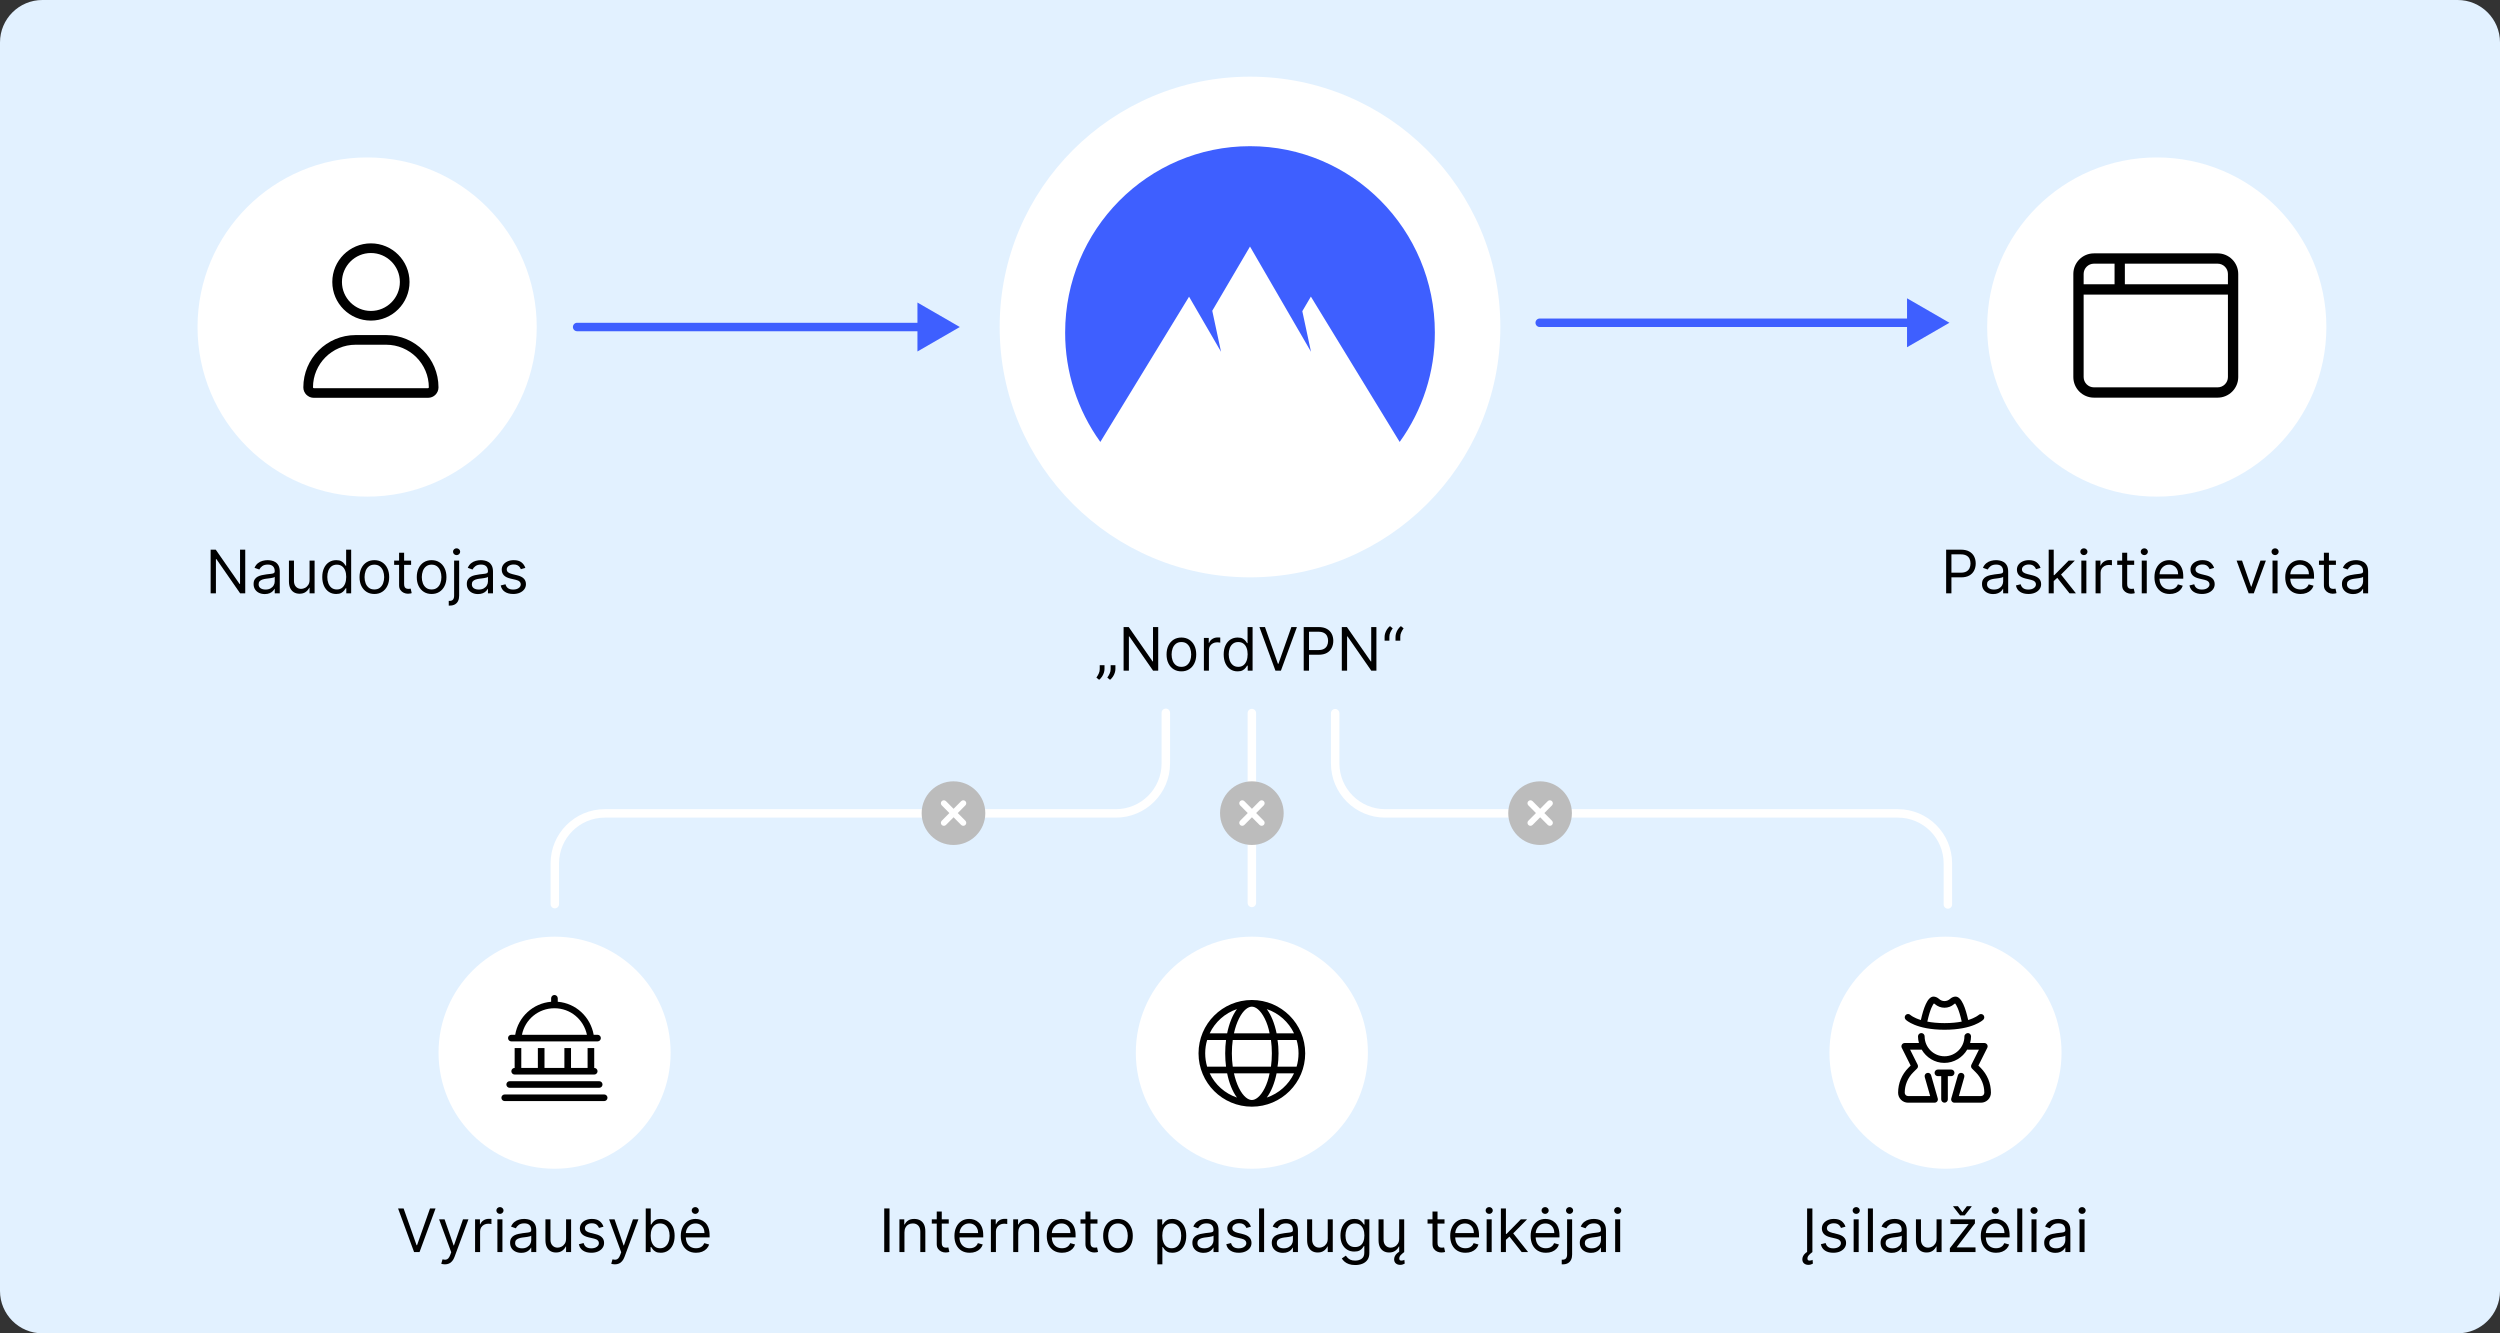 <svg width="750" height="400" viewBox="0 0 750 400" fill="none" xmlns="http://www.w3.org/2000/svg">
<rect x="0" y="0" width="750" height="400" fill="#333333" stroke="none"/>
<g clip-path="url(#clip0_318_4327)">
<path d="M0 12.72C0 5.695 5.695 0 12.72 0H737.28C744.305 0 750 5.695 750 12.72V387.28C750 394.305 744.305 400 737.28 400H12.72C5.695 400 0 394.305 0 387.28V12.72Z" fill="#E2F1FF"/>
<circle cx="166.374" cy="315.812" r="34.812" fill="white"/>
<path d="M166.332 298.496C166.879 298.496 167.327 298.941 167.327 299.491V300.526C172.791 300.977 177.155 305.104 178.1 310.432H179.262C179.809 310.432 180.257 310.879 180.257 311.426C180.257 311.973 179.809 312.421 179.262 312.421H153.402C152.852 312.421 152.407 311.973 152.407 311.426C152.407 310.879 152.852 310.432 153.402 310.432H154.561C155.455 305.104 159.873 300.977 165.337 300.526V299.491C165.337 298.941 165.785 298.496 166.332 298.496ZM156.585 310.432H176.079C175.103 305.838 171.143 302.475 166.332 302.475C161.52 302.475 157.505 305.838 156.585 310.432ZM154.396 320.378V314.41H156.386V320.378H161.359V314.41H163.348V320.378H169.316V314.41H171.305V320.378H176.278V314.41H178.267V320.378C178.814 320.378 179.262 320.825 179.262 321.372C179.262 321.919 178.814 322.367 178.267 322.367H154.396C153.847 322.367 153.402 321.919 153.402 321.372C153.402 320.825 153.847 320.378 154.396 320.378ZM151.91 325.351C151.91 324.804 152.355 324.356 152.905 324.356H179.759C180.306 324.356 180.754 324.804 180.754 325.351C180.754 325.898 180.306 326.346 179.759 326.346H152.905C152.355 326.346 151.91 325.898 151.91 325.351ZM150.418 329.329C150.418 328.782 150.863 328.335 151.413 328.335H181.251C181.798 328.335 182.246 328.782 182.246 329.329C182.246 329.876 181.798 330.324 181.251 330.324H151.413C150.863 330.324 150.418 329.876 150.418 329.329Z" fill="black"/>
<path d="M121.08 362.533L124.966 373.553H125.12L129.006 362.533H130.668L125.861 375.624H124.225L119.418 362.533H121.08Z" fill="black"/>
<path d="M133.474 379.305C133.218 379.305 132.99 379.284 132.79 379.241C132.59 379.203 132.451 379.165 132.375 379.126L132.758 377.797C133.125 377.891 133.449 377.925 133.73 377.899C134.011 377.874 134.26 377.748 134.478 377.522C134.699 377.3 134.902 376.94 135.085 376.442L135.366 375.675L131.735 365.805H133.372L136.082 373.629H136.184L138.895 365.805H140.531L136.363 377.055C136.176 377.562 135.944 377.982 135.667 378.315C135.39 378.651 135.068 378.901 134.701 379.062C134.339 379.224 133.93 379.305 133.474 379.305Z" fill="black"/>
<path d="M142.522 375.624V365.805H143.979V367.288H144.082C144.261 366.803 144.585 366.408 145.053 366.106C145.522 365.803 146.05 365.652 146.638 365.652C146.749 365.652 146.888 365.654 147.054 365.658C147.22 365.663 147.346 365.669 147.431 365.678V367.212C147.38 367.199 147.263 367.18 147.08 367.154C146.901 367.124 146.711 367.109 146.511 367.109C146.033 367.109 145.607 367.209 145.232 367.41C144.862 367.606 144.567 367.879 144.35 368.228C144.137 368.573 144.031 368.967 144.031 369.41V375.624H142.522Z" fill="black"/>
<path d="M149.219 375.624V365.805H150.728V375.624H149.219ZM149.986 364.169C149.692 364.169 149.439 364.069 149.226 363.869C149.017 363.668 148.912 363.428 148.912 363.146C148.912 362.865 149.017 362.624 149.226 362.424C149.439 362.224 149.692 362.124 149.986 362.124C150.28 362.124 150.532 362.224 150.741 362.424C150.954 362.624 151.06 362.865 151.06 363.146C151.06 363.428 150.954 363.668 150.741 363.869C150.532 364.069 150.28 364.169 149.986 364.169Z" fill="black"/>
<path d="M156.38 375.854C155.758 375.854 155.193 375.736 154.686 375.502C154.179 375.263 153.776 374.92 153.478 374.473C153.18 374.021 153.031 373.476 153.031 372.837C153.031 372.274 153.141 371.818 153.363 371.469C153.585 371.115 153.881 370.838 154.251 370.638C154.622 370.437 155.031 370.288 155.479 370.19C155.93 370.088 156.384 370.007 156.84 369.947C157.437 369.871 157.92 369.813 158.291 369.775C158.666 369.732 158.939 369.662 159.109 369.564C159.284 369.466 159.371 369.295 159.371 369.053V369.001C159.371 368.371 159.199 367.881 158.854 367.531C158.513 367.182 157.995 367.007 157.3 367.007C156.58 367.007 156.016 367.165 155.607 367.48C155.197 367.795 154.91 368.132 154.744 368.49L153.312 367.979C153.567 367.382 153.908 366.918 154.335 366.585C154.765 366.249 155.234 366.014 155.741 365.882C156.252 365.746 156.755 365.678 157.249 365.678C157.565 365.678 157.927 365.716 158.336 365.793C158.749 365.865 159.148 366.016 159.531 366.246C159.919 366.477 160.241 366.824 160.496 367.288C160.752 367.753 160.88 368.375 160.88 369.155V375.624H159.371V374.294H159.295C159.192 374.507 159.022 374.735 158.783 374.978C158.545 375.221 158.227 375.428 157.831 375.598C157.435 375.768 156.951 375.854 156.38 375.854ZM156.61 374.499C157.207 374.499 157.71 374.381 158.119 374.147C158.532 373.913 158.843 373.61 159.052 373.239C159.265 372.869 159.371 372.479 159.371 372.07V370.689C159.308 370.766 159.167 370.836 158.95 370.9C158.737 370.959 158.489 371.013 158.208 371.06C157.931 371.102 157.661 371.141 157.396 371.175C157.136 371.205 156.925 371.23 156.763 371.251C156.371 371.303 156.005 371.386 155.664 371.501C155.327 371.611 155.055 371.78 154.846 372.006C154.641 372.227 154.539 372.53 154.539 372.913C154.539 373.437 154.733 373.834 155.121 374.102C155.513 374.366 156.009 374.499 156.61 374.499Z" fill="black"/>
<path d="M169.821 371.609V365.805H171.329V375.624H169.821V373.962H169.719C169.488 374.46 169.131 374.884 168.645 375.234C168.159 375.579 167.545 375.751 166.804 375.751C166.19 375.751 165.645 375.617 165.167 375.349C164.69 375.076 164.315 374.667 164.042 374.121C163.77 373.572 163.633 372.879 163.633 372.044V365.805H165.142V371.942C165.142 372.658 165.342 373.229 165.743 373.655C166.148 374.081 166.663 374.294 167.29 374.294C167.665 374.294 168.046 374.198 168.434 374.006C168.826 373.815 169.154 373.521 169.418 373.124C169.687 372.728 169.821 372.223 169.821 371.609Z" fill="black"/>
<path d="M181.047 368.004L179.692 368.388C179.607 368.162 179.481 367.942 179.315 367.729C179.153 367.512 178.931 367.333 178.65 367.192C178.369 367.052 178.009 366.981 177.57 366.981C176.969 366.981 176.468 367.12 176.067 367.397C175.671 367.67 175.473 368.017 175.473 368.439C175.473 368.814 175.609 369.11 175.882 369.327C176.155 369.545 176.581 369.726 177.161 369.871L178.618 370.229C179.496 370.442 180.15 370.768 180.58 371.207C181.011 371.641 181.226 372.202 181.226 372.888C181.226 373.45 181.064 373.953 180.74 374.396C180.42 374.839 179.973 375.189 179.398 375.445C178.822 375.7 178.153 375.828 177.391 375.828C176.389 375.828 175.56 375.611 174.904 375.176C174.248 374.741 173.832 374.106 173.658 373.271L175.089 372.913C175.226 373.442 175.484 373.838 175.863 374.102C176.246 374.366 176.747 374.499 177.365 374.499C178.068 374.499 178.626 374.349 179.04 374.051C179.457 373.749 179.666 373.386 179.666 372.964C179.666 372.624 179.547 372.338 179.308 372.108C179.07 371.874 178.703 371.699 178.209 371.584L176.572 371.2C175.673 370.987 175.013 370.657 174.591 370.209C174.173 369.758 173.964 369.193 173.964 368.516C173.964 367.962 174.12 367.472 174.431 367.045C174.746 366.619 175.175 366.285 175.716 366.042C176.261 365.799 176.879 365.678 177.57 365.678C178.541 365.678 179.304 365.891 179.858 366.317C180.416 366.743 180.812 367.305 181.047 368.004Z" fill="black"/>
<path d="M184.468 379.305C184.213 379.305 183.985 379.284 183.784 379.241C183.584 379.203 183.445 379.165 183.369 379.126L183.752 377.797C184.119 377.891 184.443 377.925 184.724 377.899C185.005 377.874 185.254 377.748 185.472 377.522C185.693 377.3 185.896 376.94 186.079 376.442L186.36 375.675L182.73 365.805H184.366L187.076 373.629H187.178L189.889 365.805H191.525L187.357 377.055C187.17 377.562 186.938 377.982 186.661 378.315C186.384 378.651 186.062 378.901 185.695 379.062C185.333 379.224 184.924 379.305 184.468 379.305Z" fill="black"/>
<path d="M193.721 375.624V362.533H195.229V367.365H195.357C195.468 367.195 195.621 366.977 195.817 366.713C196.018 366.445 196.303 366.206 196.674 365.997C197.049 365.784 197.556 365.678 198.195 365.678C199.022 365.678 199.751 365.884 200.381 366.298C201.012 366.711 201.504 367.297 201.858 368.055C202.211 368.814 202.388 369.709 202.388 370.74C202.388 371.78 202.211 372.681 201.858 373.444C201.504 374.202 201.014 374.79 200.388 375.208C199.761 375.621 199.039 375.828 198.221 375.828C197.59 375.828 197.085 375.724 196.706 375.515C196.327 375.302 196.035 375.061 195.83 374.793C195.626 374.52 195.468 374.294 195.357 374.115H195.178V375.624H193.721ZM195.204 370.714C195.204 371.456 195.312 372.11 195.53 372.677C195.747 373.239 196.064 373.68 196.482 374C196.9 374.315 197.411 374.473 198.016 374.473C198.647 374.473 199.173 374.307 199.595 373.974C200.021 373.638 200.341 373.186 200.554 372.619C200.771 372.048 200.88 371.413 200.88 370.714C200.88 370.024 200.773 369.402 200.56 368.848C200.351 368.29 200.034 367.849 199.608 367.525C199.186 367.197 198.655 367.033 198.016 367.033C197.403 367.033 196.887 367.188 196.469 367.499C196.052 367.806 195.736 368.236 195.523 368.79C195.31 369.34 195.204 369.981 195.204 370.714Z" fill="black"/>
<path d="M208.812 375.828C207.866 375.828 207.05 375.619 206.364 375.202C205.682 374.78 205.156 374.192 204.785 373.437C204.419 372.679 204.236 371.797 204.236 370.791C204.236 369.785 204.419 368.899 204.785 368.132C205.156 367.361 205.672 366.76 206.332 366.33C206.997 365.895 207.773 365.678 208.659 365.678C209.17 365.678 209.675 365.763 210.174 365.933C210.672 366.104 211.126 366.381 211.535 366.764C211.944 367.143 212.27 367.646 212.513 368.273C212.756 368.899 212.878 369.67 212.878 370.587V371.226H205.309V369.922H211.344C211.344 369.368 211.233 368.874 211.011 368.439C210.794 368.004 210.483 367.661 210.078 367.41C209.677 367.158 209.204 367.033 208.659 367.033C208.058 367.033 207.538 367.182 207.099 367.48C206.665 367.774 206.33 368.158 206.096 368.631C205.861 369.104 205.744 369.611 205.744 370.152V371.021C205.744 371.763 205.872 372.391 206.128 372.907C206.388 373.418 206.748 373.808 207.208 374.077C207.668 374.341 208.203 374.473 208.812 374.473C209.209 374.473 209.567 374.418 209.886 374.307C210.21 374.192 210.489 374.021 210.724 373.795C210.958 373.565 211.139 373.28 211.267 372.939L212.724 373.348C212.571 373.842 212.313 374.277 211.951 374.652C211.589 375.023 211.141 375.312 210.608 375.521C210.076 375.726 209.477 375.828 208.812 375.828ZM208.582 364.169C208.288 364.169 208.035 364.069 207.822 363.869C207.613 363.668 207.508 363.428 207.508 363.146C207.508 362.865 207.613 362.624 207.822 362.424C208.035 362.224 208.288 362.124 208.582 362.124C208.876 362.124 209.128 362.224 209.336 362.424C209.55 362.624 209.656 362.865 209.656 363.146C209.656 363.428 209.55 363.668 209.336 363.869C209.128 364.069 208.876 364.169 208.582 364.169Z" fill="black"/>
<circle cx="375.558" cy="315.812" r="34.812" fill="white"/>
<path d="M375.559 300C384.396 300 391.559 307.163 391.559 316C391.559 324.838 384.396 332 375.559 332C366.721 332 359.559 324.838 359.559 316C359.559 307.163 366.721 300 375.559 300ZM375.559 330C376.602 330 378.084 329.1 379.427 326.419C380.046 325.181 380.565 323.631 380.877 322H370.184C370.552 323.631 371.071 325.181 371.69 326.419C373.034 329.1 374.515 330 375.559 330ZM369.827 320H381.29C381.465 318.738 381.559 317.394 381.559 316C381.559 314.606 381.465 313.263 381.29 312H369.827C369.652 313.263 369.559 314.606 369.559 316C369.559 317.394 369.652 318.738 369.827 320ZM380.877 310C380.565 308.313 380.046 306.819 379.427 305.581C378.084 302.898 376.602 302 375.559 302C374.515 302 373.034 302.898 371.69 305.581C371.071 306.819 370.552 308.313 370.184 310H380.877ZM383.252 312C383.471 313.281 383.559 314.619 383.559 316C383.559 317.381 383.471 318.719 383.252 320H388.977C389.359 318.731 389.559 317.388 389.559 316C389.559 314.613 389.359 313.269 388.977 312H383.252ZM380.027 302.729C381.34 304.499 382.377 307.025 382.977 310H388.209C386.596 306.594 383.64 303.945 380.027 302.729ZM371.09 302.729C367.477 303.945 364.524 306.594 362.906 310H368.14C368.74 307.025 369.777 304.499 371.09 302.729ZM361.559 316C361.559 317.388 361.761 318.731 362.139 320H367.809C367.646 318.719 367.559 317.381 367.559 316C367.559 314.619 367.646 313.281 367.809 312H362.139C361.761 313.269 361.559 314.613 361.559 316ZM388.209 322H382.977C382.377 324.975 381.34 327.5 380.027 329.269C383.64 328.056 386.596 325.406 388.209 322ZM368.14 322H362.906C364.524 325.406 367.477 328.056 371.09 329.269C369.777 327.5 368.74 324.975 368.14 322Z" fill="black"/>
<path d="M266.853 362.533V375.624H265.268V362.533H266.853Z" fill="black"/>
<path d="M271.335 369.717V375.624H269.827V365.805H271.284V367.339H271.412C271.642 366.841 271.991 366.44 272.46 366.138C272.929 365.831 273.534 365.678 274.276 365.678C274.94 365.678 275.522 365.814 276.021 366.087C276.519 366.355 276.907 366.764 277.184 367.314C277.461 367.859 277.599 368.55 277.599 369.385V375.624H276.091V369.487C276.091 368.716 275.891 368.115 275.49 367.685C275.089 367.25 274.54 367.033 273.841 367.033C273.359 367.033 272.929 367.137 272.55 367.346C272.175 367.555 271.879 367.859 271.661 368.26C271.444 368.66 271.335 369.146 271.335 369.717Z" fill="black"/>
<path d="M284.626 365.805V367.084H279.538V365.805H284.626ZM281.021 363.453H282.529V372.811C282.529 373.237 282.591 373.557 282.715 373.77C282.843 373.979 283.004 374.119 283.2 374.192C283.401 374.26 283.612 374.294 283.833 374.294C283.999 374.294 284.136 374.285 284.242 374.268C284.349 374.247 284.434 374.23 284.498 374.217L284.805 375.572C284.703 375.611 284.56 375.649 284.377 375.687C284.193 375.73 283.961 375.751 283.68 375.751C283.254 375.751 282.836 375.66 282.427 375.477C282.022 375.293 281.686 375.014 281.417 374.639C281.153 374.264 281.021 373.791 281.021 373.22V363.453Z" fill="black"/>
<path d="M290.906 375.828C289.96 375.828 289.144 375.619 288.458 375.202C287.776 374.78 287.25 374.192 286.879 373.437C286.513 372.679 286.329 371.797 286.329 370.791C286.329 369.785 286.513 368.899 286.879 368.132C287.25 367.361 287.765 366.76 288.426 366.33C289.091 365.895 289.866 365.678 290.753 365.678C291.264 365.678 291.769 365.763 292.268 365.933C292.766 366.104 293.22 366.381 293.629 366.764C294.038 367.143 294.364 367.646 294.607 368.273C294.85 368.899 294.971 369.67 294.971 370.587V371.226H287.403V369.922H293.437C293.437 369.368 293.327 368.874 293.105 368.439C292.888 368.004 292.577 367.661 292.172 367.41C291.771 367.158 291.298 367.033 290.753 367.033C290.152 367.033 289.632 367.182 289.193 367.48C288.758 367.774 288.424 368.158 288.189 368.631C287.955 369.104 287.838 369.611 287.838 370.152V371.021C287.838 371.763 287.966 372.391 288.221 372.907C288.481 373.418 288.841 373.808 289.302 374.077C289.762 374.341 290.297 374.473 290.906 374.473C291.302 374.473 291.66 374.418 291.98 374.307C292.304 374.192 292.583 374.021 292.817 373.795C293.052 373.565 293.233 373.28 293.361 372.939L294.818 373.348C294.665 373.842 294.407 374.277 294.045 374.652C293.682 375.023 293.235 375.312 292.702 375.521C292.17 375.726 291.571 375.828 290.906 375.828Z" fill="black"/>
<path d="M297.266 375.624V365.805H298.724V367.288H298.826C299.005 366.803 299.329 366.408 299.797 366.106C300.266 365.803 300.795 365.652 301.383 365.652C301.493 365.652 301.632 365.654 301.798 365.658C301.964 365.663 302.09 365.669 302.175 365.678V367.212C302.124 367.199 302.007 367.18 301.824 367.154C301.645 367.124 301.455 367.109 301.255 367.109C300.778 367.109 300.351 367.209 299.976 367.41C299.606 367.606 299.312 367.879 299.094 368.228C298.881 368.573 298.775 368.967 298.775 369.41V375.624H297.266Z" fill="black"/>
<path d="M305.472 369.717V375.624H303.963V365.805H305.421V367.339H305.549C305.779 366.841 306.128 366.44 306.597 366.138C307.066 365.831 307.671 365.678 308.412 365.678C309.077 365.678 309.659 365.814 310.157 366.087C310.656 366.355 311.044 366.764 311.321 367.314C311.598 367.859 311.736 368.55 311.736 369.385V375.624H310.228V369.487C310.228 368.716 310.027 368.115 309.627 367.685C309.226 367.25 308.676 367.033 307.978 367.033C307.496 367.033 307.066 367.137 306.686 367.346C306.311 367.555 306.015 367.859 305.798 368.26C305.581 368.66 305.472 369.146 305.472 369.717Z" fill="black"/>
<path d="M318.609 375.828C317.663 375.828 316.847 375.619 316.161 375.202C315.479 374.78 314.953 374.192 314.582 373.437C314.216 372.679 314.032 371.797 314.032 370.791C314.032 369.785 314.216 368.899 314.582 368.132C314.953 367.361 315.469 366.76 316.129 366.33C316.794 365.895 317.569 365.678 318.456 365.678C318.967 365.678 319.472 365.763 319.971 365.933C320.469 366.104 320.923 366.381 321.332 366.764C321.741 367.143 322.067 367.646 322.31 368.273C322.553 368.899 322.675 369.67 322.675 370.587V371.226H315.106V369.922H321.14C321.14 369.368 321.03 368.874 320.808 368.439C320.591 368.004 320.28 367.661 319.875 367.41C319.474 367.158 319.001 367.033 318.456 367.033C317.855 367.033 317.335 367.182 316.896 367.48C316.461 367.774 316.127 368.158 315.893 368.631C315.658 369.104 315.541 369.611 315.541 370.152V371.021C315.541 371.763 315.669 372.391 315.925 372.907C316.184 373.418 316.545 373.808 317.005 374.077C317.465 374.341 318 374.473 318.609 374.473C319.006 374.473 319.363 374.418 319.683 374.307C320.007 374.192 320.286 374.021 320.52 373.795C320.755 373.565 320.936 373.28 321.064 372.939L322.521 373.348C322.368 373.842 322.11 374.277 321.748 374.652C321.385 375.023 320.938 375.312 320.405 375.521C319.873 375.726 319.274 375.828 318.609 375.828Z" fill="black"/>
<path d="M329.239 365.805V367.084H324.151V365.805H329.239ZM325.634 363.453H327.143V372.811C327.143 373.237 327.204 373.557 327.328 373.77C327.456 373.979 327.618 374.119 327.814 374.192C328.014 374.26 328.225 374.294 328.447 374.294C328.613 374.294 328.749 374.285 328.856 374.268C328.962 374.247 329.047 374.23 329.111 374.217L329.418 375.572C329.316 375.611 329.173 375.649 328.99 375.687C328.807 375.73 328.574 375.751 328.293 375.751C327.867 375.751 327.449 375.66 327.04 375.477C326.635 375.293 326.299 375.014 326.03 374.639C325.766 374.264 325.634 373.791 325.634 373.22V363.453Z" fill="black"/>
<path d="M335.392 375.828C334.505 375.828 333.727 375.617 333.058 375.195C332.394 374.773 331.874 374.183 331.499 373.425C331.128 372.666 330.943 371.78 330.943 370.766C330.943 369.743 331.128 368.85 331.499 368.087C331.874 367.325 332.394 366.732 333.058 366.31C333.727 365.888 334.505 365.678 335.392 365.678C336.278 365.678 337.053 365.888 337.718 366.31C338.387 366.732 338.907 367.325 339.278 368.087C339.653 368.85 339.84 369.743 339.84 370.766C339.84 371.78 339.653 372.666 339.278 373.425C338.907 374.183 338.387 374.773 337.718 375.195C337.053 375.617 336.278 375.828 335.392 375.828ZM335.392 374.473C336.065 374.473 336.619 374.3 337.053 373.955C337.488 373.61 337.81 373.156 338.019 372.594C338.227 372.031 338.332 371.422 338.332 370.766C338.332 370.109 338.227 369.498 338.019 368.931C337.81 368.364 337.488 367.906 337.053 367.557C336.619 367.207 336.065 367.033 335.392 367.033C334.718 367.033 334.164 367.207 333.73 367.557C333.295 367.906 332.973 368.364 332.764 368.931C332.556 369.498 332.451 370.109 332.451 370.766C332.451 371.422 332.556 372.031 332.764 372.594C332.973 373.156 333.295 373.61 333.73 373.955C334.164 374.3 334.718 374.473 335.392 374.473Z" fill="black"/>
<path d="M347.206 379.305V365.805H348.663V367.365H348.842C348.953 367.195 349.106 366.977 349.302 366.713C349.502 366.445 349.788 366.206 350.159 365.997C350.534 365.784 351.041 365.678 351.68 365.678C352.507 365.678 353.235 365.884 353.866 366.298C354.497 366.711 354.989 367.297 355.343 368.055C355.696 368.814 355.873 369.709 355.873 370.74C355.873 371.78 355.696 372.681 355.343 373.444C354.989 374.202 354.499 374.79 353.873 375.208C353.246 375.621 352.524 375.828 351.706 375.828C351.075 375.828 350.57 375.724 350.191 375.515C349.811 375.302 349.52 375.061 349.315 374.793C349.11 374.52 348.953 374.294 348.842 374.115H348.714V379.305H347.206ZM348.689 370.714C348.689 371.456 348.797 372.11 349.015 372.677C349.232 373.239 349.549 373.68 349.967 374C350.385 374.315 350.896 374.473 351.501 374.473C352.132 374.473 352.658 374.307 353.08 373.974C353.506 373.638 353.826 373.186 354.039 372.619C354.256 372.048 354.365 371.413 354.365 370.714C354.365 370.024 354.258 369.402 354.045 368.848C353.836 368.29 353.519 367.849 353.093 367.525C352.671 367.197 352.14 367.033 351.501 367.033C350.887 367.033 350.372 367.188 349.954 367.499C349.537 367.806 349.221 368.236 349.008 368.79C348.795 369.34 348.689 369.981 348.689 370.714Z" fill="black"/>
<path d="M361.064 375.854C360.441 375.854 359.877 375.736 359.37 375.502C358.863 375.263 358.46 374.92 358.162 374.473C357.863 374.021 357.714 373.476 357.714 372.837C357.714 372.274 357.825 371.818 358.047 371.469C358.268 371.115 358.564 370.838 358.935 370.638C359.306 370.437 359.715 370.288 360.162 370.19C360.614 370.088 361.068 370.007 361.524 369.947C362.12 369.871 362.604 369.813 362.975 369.775C363.35 369.732 363.623 369.662 363.793 369.564C363.968 369.466 364.055 369.295 364.055 369.053V369.001C364.055 368.371 363.882 367.881 363.537 367.531C363.196 367.182 362.679 367.007 361.984 367.007C361.264 367.007 360.699 367.165 360.29 367.48C359.881 367.795 359.593 368.132 359.427 368.49L357.995 367.979C358.251 367.382 358.592 366.918 359.018 366.585C359.449 366.249 359.917 366.014 360.424 365.882C360.936 365.746 361.439 365.678 361.933 365.678C362.248 365.678 362.61 365.716 363.02 365.793C363.433 365.865 363.831 366.016 364.215 366.246C364.603 366.477 364.924 366.824 365.18 367.288C365.436 367.753 365.564 368.375 365.564 369.155V375.624H364.055V374.294H363.978C363.876 374.507 363.706 374.735 363.467 374.978C363.228 375.221 362.911 375.428 362.515 375.598C362.118 375.768 361.635 375.854 361.064 375.854ZM361.294 374.499C361.89 374.499 362.393 374.381 362.802 374.147C363.216 373.913 363.527 373.61 363.735 373.239C363.949 372.869 364.055 372.479 364.055 372.07V370.689C363.991 370.766 363.85 370.836 363.633 370.9C363.42 370.959 363.173 371.013 362.892 371.06C362.615 371.102 362.344 371.141 362.08 371.175C361.82 371.205 361.609 371.23 361.447 371.251C361.055 371.303 360.689 371.386 360.348 371.501C360.011 371.611 359.738 371.78 359.529 372.006C359.325 372.227 359.223 372.53 359.223 372.913C359.223 373.437 359.417 373.834 359.804 374.102C360.196 374.366 360.693 374.499 361.294 374.499Z" fill="black"/>
<path d="M375.271 368.004L373.916 368.388C373.831 368.162 373.705 367.942 373.539 367.729C373.377 367.512 373.156 367.333 372.874 367.192C372.593 367.052 372.233 366.981 371.794 366.981C371.193 366.981 370.693 367.12 370.292 367.397C369.896 367.67 369.698 368.017 369.698 368.439C369.698 368.814 369.834 369.11 370.107 369.327C370.379 369.545 370.806 369.726 371.385 369.871L372.843 370.229C373.72 370.442 374.374 370.768 374.805 371.207C375.235 371.641 375.45 372.202 375.45 372.888C375.45 373.45 375.289 373.953 374.965 374.396C374.645 374.839 374.198 375.189 373.622 375.445C373.047 375.7 372.378 375.828 371.615 375.828C370.614 375.828 369.785 375.611 369.129 375.176C368.472 374.741 368.057 374.106 367.882 373.271L369.314 372.913C369.45 373.442 369.708 373.838 370.088 374.102C370.471 374.366 370.972 374.499 371.59 374.499C372.293 374.499 372.851 374.349 373.264 374.051C373.682 373.749 373.891 373.386 373.891 372.964C373.891 372.624 373.771 372.338 373.533 372.108C373.294 371.874 372.928 371.699 372.433 371.584L370.797 371.2C369.898 370.987 369.237 370.657 368.816 370.209C368.398 369.758 368.189 369.193 368.189 368.516C368.189 367.962 368.345 367.472 368.656 367.045C368.971 366.619 369.399 366.285 369.941 366.042C370.486 365.799 371.104 365.678 371.794 365.678C372.766 365.678 373.529 365.891 374.083 366.317C374.641 366.743 375.037 367.305 375.271 368.004Z" fill="black"/>
<path d="M379.23 362.533V375.624H377.721V362.533H379.23Z" fill="black"/>
<path d="M384.882 375.854C384.26 375.854 383.695 375.736 383.188 375.502C382.681 375.263 382.278 374.92 381.98 374.473C381.682 374.021 381.532 373.476 381.532 372.837C381.532 372.274 381.643 371.818 381.865 371.469C382.086 371.115 382.383 370.838 382.753 370.638C383.124 370.437 383.533 370.288 383.981 370.19C384.432 370.088 384.886 370.007 385.342 369.947C385.939 369.871 386.422 369.813 386.793 369.775C387.168 369.732 387.441 369.662 387.611 369.564C387.786 369.466 387.873 369.295 387.873 369.053V369.001C387.873 368.371 387.701 367.881 387.356 367.531C387.015 367.182 386.497 367.007 385.802 367.007C385.082 367.007 384.518 367.165 384.108 367.48C383.699 367.795 383.412 368.132 383.246 368.49L381.814 367.979C382.069 367.382 382.41 366.918 382.836 366.585C383.267 366.249 383.736 366.014 384.243 365.882C384.754 365.746 385.257 365.678 385.751 365.678C386.067 365.678 386.429 365.716 386.838 365.793C387.251 365.865 387.65 366.016 388.033 366.246C388.421 366.477 388.743 366.824 388.998 367.288C389.254 367.753 389.382 368.375 389.382 369.155V375.624H387.873V374.294H387.797C387.694 374.507 387.524 374.735 387.285 374.978C387.047 375.221 386.729 375.428 386.333 375.598C385.937 375.768 385.453 375.854 384.882 375.854ZM385.112 374.499C385.709 374.499 386.211 374.381 386.621 374.147C387.034 373.913 387.345 373.61 387.554 373.239C387.767 372.869 387.873 372.479 387.873 372.07V370.689C387.809 370.766 387.669 370.836 387.452 370.9C387.238 370.959 386.991 371.013 386.71 371.06C386.433 371.102 386.162 371.141 385.898 371.175C385.638 371.205 385.427 371.23 385.265 371.251C384.873 371.303 384.507 371.386 384.166 371.501C383.829 371.611 383.557 371.78 383.348 372.006C383.143 372.227 383.041 372.53 383.041 372.913C383.041 373.437 383.235 373.834 383.623 374.102C384.015 374.366 384.511 374.499 385.112 374.499Z" fill="black"/>
<path d="M398.323 371.609V365.805H399.831V375.624H398.323V373.962H398.221C397.99 374.46 397.632 374.884 397.147 375.234C396.661 375.579 396.047 375.751 395.306 375.751C394.692 375.751 394.147 375.617 393.669 375.349C393.192 375.076 392.817 374.667 392.544 374.121C392.272 373.572 392.135 372.879 392.135 372.044V365.805H393.644V371.942C393.644 372.658 393.844 373.229 394.245 373.655C394.65 374.081 395.165 374.294 395.792 374.294C396.167 374.294 396.548 374.198 396.936 374.006C397.328 373.815 397.656 373.521 397.92 373.124C398.189 372.728 398.323 372.223 398.323 371.609Z" fill="black"/>
<path d="M406.557 379.51C405.829 379.51 405.202 379.416 404.678 379.229C404.154 379.045 403.717 378.803 403.368 378.5C403.023 378.202 402.748 377.882 402.543 377.541L403.745 376.697C403.881 376.876 404.054 377.081 404.263 377.311C404.471 377.545 404.757 377.748 405.119 377.918C405.486 378.093 405.965 378.18 406.557 378.18C407.35 378.18 408.004 377.989 408.52 377.605C409.035 377.222 409.293 376.621 409.293 375.803V373.808H409.165C409.055 373.987 408.897 374.209 408.692 374.473C408.492 374.733 408.202 374.965 407.823 375.17C407.448 375.37 406.941 375.47 406.302 375.47C405.509 375.47 404.797 375.283 404.167 374.908C403.54 374.533 403.044 373.987 402.677 373.271C402.315 372.555 402.134 371.686 402.134 370.663C402.134 369.658 402.311 368.782 402.665 368.036C403.018 367.286 403.51 366.707 404.141 366.298C404.772 365.884 405.501 365.678 406.327 365.678C406.966 365.678 407.474 365.784 407.849 365.997C408.228 366.206 408.518 366.445 408.718 366.713C408.922 366.977 409.08 367.195 409.191 367.365H409.344V365.805H410.802V375.905C410.802 376.749 410.61 377.435 410.226 377.963C409.847 378.496 409.336 378.886 408.692 379.133C408.053 379.384 407.341 379.51 406.557 379.51ZM406.506 374.115C407.111 374.115 407.623 373.977 408.04 373.7C408.458 373.423 408.775 373.024 408.993 372.504C409.21 371.984 409.319 371.362 409.319 370.638C409.319 369.93 409.212 369.306 408.999 368.765C408.786 368.224 408.471 367.8 408.053 367.493C407.635 367.186 407.12 367.033 406.506 367.033C405.867 367.033 405.334 367.195 404.908 367.518C404.486 367.842 404.169 368.277 403.956 368.822C403.747 369.368 403.643 369.973 403.643 370.638C403.643 371.32 403.749 371.923 403.962 372.447C404.18 372.967 404.499 373.376 404.921 373.674C405.347 373.968 405.876 374.115 406.506 374.115Z" fill="black"/>
<path d="M419.751 371.609V365.805H421.259V375.624H419.751V373.962H419.648C419.418 374.46 419.06 374.884 418.574 375.234C418.089 375.579 417.475 375.751 416.733 375.751C416.12 375.751 415.574 375.617 415.097 375.349C414.62 375.076 414.245 374.667 413.972 374.121C413.699 373.572 413.563 372.879 413.563 372.044V365.805H415.072V371.942C415.072 372.658 415.272 373.229 415.672 373.655C416.077 374.081 416.593 374.294 417.219 374.294C417.594 374.294 417.976 374.198 418.363 374.006C418.756 373.815 419.084 373.521 419.348 373.124C419.616 372.728 419.751 372.223 419.751 371.609ZM420.057 379.459C419.533 379.459 419.099 379.314 418.753 379.024C418.412 378.739 418.242 378.321 418.242 377.771C418.242 377.456 418.319 377.141 418.472 376.825C418.626 376.51 418.873 376.205 419.214 375.911C419.555 375.617 420.006 375.342 420.569 375.087L421.259 375.624C420.876 375.905 420.533 376.203 420.23 376.518C419.927 376.834 419.776 377.183 419.776 377.567C419.776 377.758 419.823 377.908 419.917 378.014C420.01 378.125 420.185 378.18 420.441 378.18C420.633 378.18 420.803 378.155 420.952 378.104C421.101 378.053 421.221 378.001 421.31 377.95L421.412 379.075C421.272 379.165 421.086 379.25 420.856 379.331C420.631 379.416 420.364 379.459 420.057 379.459Z" fill="black"/>
<path d="M433.354 365.805V367.084H428.266V365.805H433.354ZM429.749 363.453H431.258V372.811C431.258 373.237 431.32 373.557 431.443 373.77C431.571 373.979 431.733 374.119 431.929 374.192C432.129 374.26 432.34 374.294 432.562 374.294C432.728 374.294 432.864 374.285 432.971 374.268C433.077 374.247 433.163 374.23 433.227 374.217L433.533 375.572C433.431 375.611 433.288 375.649 433.105 375.687C432.922 375.73 432.69 375.751 432.408 375.751C431.982 375.751 431.565 375.66 431.156 375.477C430.751 375.293 430.414 375.014 430.146 374.639C429.881 374.264 429.749 373.791 429.749 373.22V363.453Z" fill="black"/>
<path d="M439.635 375.828C438.689 375.828 437.873 375.619 437.186 375.202C436.505 374.78 435.978 374.192 435.608 373.437C435.241 372.679 435.058 371.797 435.058 370.791C435.058 369.785 435.241 368.899 435.608 368.132C435.978 367.361 436.494 366.76 437.154 366.33C437.819 365.895 438.595 365.678 439.481 365.678C439.993 365.678 440.498 365.763 440.996 365.933C441.495 366.104 441.949 366.381 442.358 366.764C442.767 367.143 443.093 367.646 443.336 368.273C443.578 368.899 443.7 369.67 443.7 370.587V371.226H436.132V369.922H442.166C442.166 369.368 442.055 368.874 441.833 368.439C441.616 368.004 441.305 367.661 440.9 367.41C440.5 367.158 440.027 367.033 439.481 367.033C438.88 367.033 438.36 367.182 437.922 367.48C437.487 367.774 437.152 368.158 436.918 368.631C436.684 369.104 436.566 369.611 436.566 370.152V371.021C436.566 371.763 436.694 372.391 436.95 372.907C437.21 373.418 437.57 373.808 438.03 374.077C438.49 374.341 439.025 374.473 439.635 374.473C440.031 374.473 440.389 374.418 440.708 374.307C441.032 374.192 441.311 374.021 441.546 373.795C441.78 373.565 441.961 373.28 442.089 372.939L443.547 373.348C443.393 373.842 443.135 374.277 442.773 374.652C442.411 375.023 441.963 375.312 441.431 375.521C440.898 375.726 440.299 375.828 439.635 375.828Z" fill="black"/>
<path d="M445.995 375.624V365.805H447.503V375.624H445.995ZM446.762 364.169C446.468 364.169 446.214 364.069 446.001 363.869C445.792 363.668 445.688 363.428 445.688 363.146C445.688 362.865 445.792 362.624 446.001 362.424C446.214 362.224 446.468 362.124 446.762 362.124C447.056 362.124 447.307 362.224 447.516 362.424C447.729 362.624 447.836 362.865 447.836 363.146C447.836 363.428 447.729 363.668 447.516 363.869C447.307 364.069 447.056 364.169 446.762 364.169Z" fill="black"/>
<path d="M451.672 372.044L451.647 370.178H451.954L456.249 365.805H458.116L453.539 370.433H453.411L451.672 372.044ZM450.266 375.624V362.533H451.775V375.624H450.266ZM456.505 375.624L452.67 370.766L453.743 369.717L458.422 375.624H456.505Z" fill="black"/>
<path d="M463.769 375.828C462.823 375.828 462.007 375.619 461.321 375.202C460.639 374.78 460.113 374.192 459.742 373.437C459.376 372.679 459.193 371.797 459.193 370.791C459.193 369.785 459.376 368.899 459.742 368.132C460.113 367.361 460.629 366.76 461.289 366.33C461.954 365.895 462.73 365.678 463.616 365.678C464.127 365.678 464.632 365.763 465.131 365.933C465.629 366.104 466.083 366.381 466.492 366.764C466.901 367.143 467.227 367.646 467.47 368.273C467.713 368.899 467.835 369.67 467.835 370.587V371.226H460.267V369.922H466.301C466.301 369.368 466.19 368.874 465.968 368.439C465.751 368.004 465.44 367.661 465.035 367.41C464.634 367.158 464.161 367.033 463.616 367.033C463.015 367.033 462.495 367.182 462.056 367.48C461.622 367.774 461.287 368.158 461.053 368.631C460.818 369.104 460.701 369.611 460.701 370.152V371.021C460.701 371.763 460.829 372.391 461.085 372.907C461.345 373.418 461.705 373.808 462.165 374.077C462.625 374.341 463.16 374.473 463.769 374.473C464.166 374.473 464.524 374.418 464.843 374.307C465.167 374.192 465.446 374.021 465.681 373.795C465.915 373.565 466.096 373.28 466.224 372.939L467.681 373.348C467.528 373.842 467.27 374.277 466.908 374.652C466.546 375.023 466.098 375.312 465.566 375.521C465.033 375.726 464.434 375.828 463.769 375.828ZM463.539 364.169C463.245 364.169 462.992 364.069 462.779 363.869C462.57 363.668 462.465 363.428 462.465 363.146C462.465 362.865 462.57 362.624 462.779 362.424C462.992 362.224 463.245 362.124 463.539 362.124C463.833 362.124 464.085 362.224 464.294 362.424C464.507 362.624 464.613 362.865 464.613 363.146C464.613 363.428 464.507 363.668 464.294 363.869C464.085 364.069 463.833 364.169 463.539 364.169Z" fill="black"/>
<path d="M470.129 365.805H471.638V376.339C471.638 376.945 471.534 377.469 471.325 377.912C471.12 378.355 470.809 378.698 470.392 378.941C469.978 379.184 469.456 379.305 468.825 379.305C468.774 379.305 468.723 379.305 468.672 379.305C468.621 379.305 468.57 379.305 468.519 379.305V377.899C468.57 377.899 468.617 377.899 468.659 377.899C468.702 377.899 468.749 377.899 468.8 377.899C469.26 377.899 469.597 377.763 469.81 377.49C470.023 377.222 470.129 376.838 470.129 376.339V365.805ZM470.871 364.169C470.577 364.169 470.323 364.069 470.11 363.869C469.901 363.668 469.797 363.428 469.797 363.146C469.797 362.865 469.901 362.624 470.11 362.424C470.323 362.224 470.577 362.124 470.871 362.124C471.165 362.124 471.416 362.224 471.625 362.424C471.838 362.624 471.945 362.865 471.945 363.146C471.945 363.428 471.838 363.668 471.625 363.869C471.416 364.069 471.165 364.169 470.871 364.169Z" fill="black"/>
<path d="M477.29 375.854C476.668 375.854 476.103 375.736 475.596 375.502C475.089 375.263 474.686 374.92 474.388 374.473C474.09 374.021 473.941 373.476 473.941 372.837C473.941 372.274 474.051 371.818 474.273 371.469C474.495 371.115 474.791 370.838 475.162 370.638C475.532 370.437 475.941 370.288 476.389 370.19C476.841 370.088 477.294 370.007 477.75 369.947C478.347 369.871 478.831 369.813 479.201 369.775C479.576 369.732 479.849 369.662 480.02 369.564C480.194 369.466 480.282 369.295 480.282 369.053V369.001C480.282 368.371 480.109 367.881 479.764 367.531C479.423 367.182 478.905 367.007 478.211 367.007C477.49 367.007 476.926 367.165 476.517 367.48C476.108 367.795 475.82 368.132 475.654 368.49L474.222 367.979C474.478 367.382 474.819 366.918 475.245 366.585C475.675 366.249 476.144 366.014 476.651 365.882C477.162 365.746 477.665 365.678 478.159 365.678C478.475 365.678 478.837 365.716 479.246 365.793C479.659 365.865 480.058 366.016 480.441 366.246C480.829 366.477 481.151 366.824 481.407 367.288C481.662 367.753 481.79 368.375 481.79 369.155V375.624H480.282V374.294H480.205C480.103 374.507 479.932 374.735 479.694 374.978C479.455 375.221 479.137 375.428 478.741 375.598C478.345 375.768 477.861 375.854 477.29 375.854ZM477.52 374.499C478.117 374.499 478.62 374.381 479.029 374.147C479.442 373.913 479.753 373.61 479.962 373.239C480.175 372.869 480.282 372.479 480.282 372.07V370.689C480.218 370.766 480.077 370.836 479.86 370.9C479.647 370.959 479.4 371.013 479.118 371.06C478.841 371.102 478.571 371.141 478.306 371.175C478.047 371.205 477.836 371.23 477.674 371.251C477.282 371.303 476.915 371.386 476.574 371.501C476.238 371.611 475.965 371.78 475.756 372.006C475.551 372.227 475.449 372.53 475.449 372.913C475.449 373.437 475.643 373.834 476.031 374.102C476.423 374.366 476.919 374.499 477.52 374.499Z" fill="black"/>
<path d="M484.544 375.624V365.805H486.052V375.624H484.544ZM485.311 364.169C485.017 364.169 484.763 364.069 484.55 363.869C484.341 363.668 484.237 363.428 484.237 363.146C484.237 362.865 484.341 362.624 484.55 362.424C484.763 362.224 485.017 362.124 485.311 362.124C485.605 362.124 485.856 362.224 486.065 362.424C486.278 362.624 486.384 362.865 486.384 363.146C486.384 363.428 486.278 363.668 486.065 363.869C485.856 364.069 485.605 364.169 485.311 364.169Z" fill="black"/>
<circle cx="583.648" cy="315.812" r="34.812" fill="white"/>
<path d="M594.179 320.326L593.521 319.667L596.184 314.34C596.337 314.033 596.322 313.667 596.141 313.373C595.957 313.084 595.634 312.903 595.292 312.903H591.031C591.197 312.264 591.313 311.605 591.313 310.914C591.313 310.364 590.868 309.919 590.374 309.919C589.88 309.919 589.324 310.367 589.324 310.914C589.324 314.205 586.647 316.882 583.356 316.882C580.065 316.882 577.389 314.202 577.389 310.914C577.389 310.364 576.944 309.919 576.394 309.919C575.844 309.919 575.399 310.367 575.399 310.92C575.399 311.61 575.514 312.263 575.679 312.903H571.421C571.077 312.903 570.756 313.084 570.574 313.376C570.394 313.669 570.378 314.035 570.531 314.343L573.195 319.67L572.536 320.328C570.535 322.327 569.432 324.994 569.432 327.823C569.432 329.47 570.77 330.806 572.416 330.806H580.372C580.685 330.806 580.979 330.66 581.167 330.411C581.355 330.161 581.414 329.839 581.328 329.539L579.339 322.577C579.189 322.048 578.64 321.743 578.109 321.893C577.581 322.044 577.276 322.595 577.427 323.122L579.055 328.817H572.416C571.868 328.817 571.421 328.37 571.421 327.823C571.421 325.522 572.317 323.36 573.942 321.734L575.108 320.569C575.411 320.266 575.487 319.803 575.294 319.42L573.03 314.892H576.394C576.43 314.892 576.46 314.876 576.495 314.872C577.873 317.248 580.416 318.871 583.3 318.871C586.185 318.871 588.785 317.25 590.163 314.872C590.25 314.874 590.281 314.892 590.319 314.892H593.684L591.418 319.42C591.226 319.803 591.302 320.265 591.605 320.569L592.77 321.734C594.397 323.359 595.292 325.522 595.292 327.823C595.292 328.371 594.845 328.817 594.297 328.817H587.658L589.284 323.122C589.436 322.595 589.131 322.044 588.602 321.893C588.066 321.742 587.522 322.048 587.373 322.577L585.384 329.539C585.298 329.839 585.356 330.162 585.545 330.411C585.737 330.657 585.973 330.806 586.34 330.806H594.297C595.943 330.806 597.281 329.468 597.281 327.823C597.281 324.994 596.181 322.327 594.179 320.326ZM583.356 308.925C591.879 308.925 594.875 306.022 595 305.898C595.384 305.513 595.384 304.895 595.004 304.504C594.623 304.116 593.997 304.109 593.601 304.483C593.586 304.497 592.682 305.32 590.451 306.008C589.716 302.617 588.504 298.979 586.657 298.979C586.088 298.979 585.517 299.225 584.958 299.714C584.029 300.529 582.679 300.526 581.754 299.711C581.199 299.225 580.615 298.979 580.043 298.979C578.222 298.979 577.009 302.618 576.263 306.009C574.054 305.332 573.145 304.515 573.111 304.484C572.725 304.102 572.099 304.106 571.712 304.492C571.324 304.88 571.324 305.51 571.712 305.898C571.837 306.022 574.836 308.925 583.356 308.925ZM580.18 301.018C580.242 301.052 580.329 301.109 580.44 301.207C582.126 302.693 584.58 302.691 586.266 301.21C586.373 301.117 586.458 301.06 586.521 301.024C586.823 301.365 587.681 302.652 588.515 306.484C587.136 306.749 585.439 306.935 583.356 306.935C581.28 306.935 579.583 306.749 578.197 306.482C579.055 302.573 579.894 301.336 580.18 301.018ZM586.34 321.855C586.34 321.305 585.895 320.86 585.346 320.86H581.367C580.817 320.86 580.372 321.305 580.372 321.855C580.372 322.405 580.82 322.849 581.367 322.849H582.362V329.812C582.362 330.362 582.807 330.806 583.356 330.806C583.906 330.806 584.351 330.362 584.351 329.812V322.849H585.346C585.893 322.849 586.34 322.402 586.34 321.855Z" fill="black"/>
<path d="M543.718 362.533V375.624H542.133V362.533H543.718ZM542.517 379.459C541.992 379.459 541.558 379.314 541.213 379.024C540.872 378.739 540.701 378.321 540.701 377.771C540.701 377.456 540.778 377.141 540.931 376.825C541.085 376.51 541.332 376.205 541.673 375.911C542.014 375.617 542.465 375.342 543.028 375.087L543.718 375.624C543.335 375.905 542.992 376.203 542.689 376.518C542.387 376.834 542.235 377.183 542.235 377.567C542.235 377.759 542.282 377.908 542.376 378.014C542.47 378.125 542.644 378.18 542.9 378.18C543.092 378.18 543.262 378.155 543.411 378.104C543.561 378.053 543.68 378.001 543.769 377.95L543.872 379.075C543.731 379.165 543.546 379.25 543.316 379.331C543.09 379.416 542.823 379.459 542.517 379.459Z" fill="black"/>
<path d="M553.647 368.004L552.292 368.388C552.206 368.162 552.081 367.942 551.914 367.729C551.752 367.512 551.531 367.333 551.25 367.192C550.968 367.052 550.608 366.982 550.169 366.982C549.569 366.982 549.068 367.12 548.667 367.397C548.271 367.67 548.073 368.017 548.073 368.439C548.073 368.814 548.209 369.11 548.482 369.327C548.755 369.545 549.181 369.726 549.76 369.871L551.218 370.229C552.096 370.442 552.75 370.768 553.18 371.207C553.61 371.641 553.826 372.202 553.826 372.888C553.826 373.45 553.664 373.953 553.34 374.396C553.02 374.84 552.573 375.189 551.998 375.445C551.422 375.7 550.753 375.828 549.99 375.828C548.989 375.828 548.16 375.611 547.504 375.176C546.848 374.741 546.432 374.107 546.257 373.271L547.689 372.913C547.826 373.442 548.083 373.838 548.463 374.102C548.846 374.366 549.347 374.499 549.965 374.499C550.668 374.499 551.226 374.349 551.64 374.051C552.057 373.749 552.266 373.386 552.266 372.965C552.266 372.624 552.147 372.338 551.908 372.108C551.669 371.874 551.303 371.699 550.809 371.584L549.172 371.2C548.273 370.987 547.613 370.657 547.191 370.21C546.773 369.758 546.564 369.193 546.564 368.516C546.564 367.962 546.72 367.472 547.031 367.045C547.346 366.619 547.775 366.285 548.316 366.042C548.861 365.799 549.479 365.678 550.169 365.678C551.141 365.678 551.904 365.891 552.458 366.317C553.016 366.743 553.412 367.305 553.647 368.004Z" fill="black"/>
<path d="M556.096 375.624V365.805H557.605V375.624H556.096ZM556.863 364.169C556.569 364.169 556.316 364.069 556.103 363.869C555.894 363.668 555.79 363.428 555.79 363.146C555.79 362.865 555.894 362.624 556.103 362.424C556.316 362.224 556.569 362.124 556.863 362.124C557.157 362.124 557.409 362.224 557.618 362.424C557.831 362.624 557.937 362.865 557.937 363.146C557.937 363.428 557.831 363.668 557.618 363.869C557.409 364.069 557.157 364.169 556.863 364.169Z" fill="black"/>
<path d="M561.876 362.533V375.624H560.368V362.533H561.876Z" fill="black"/>
<path d="M567.529 375.854C566.906 375.854 566.342 375.737 565.835 375.502C565.328 375.264 564.925 374.92 564.627 374.473C564.328 374.021 564.179 373.476 564.179 372.837C564.179 372.274 564.29 371.818 564.512 371.469C564.733 371.115 565.029 370.838 565.4 370.638C565.771 370.438 566.18 370.288 566.627 370.19C567.079 370.088 567.533 370.007 567.989 369.947C568.585 369.871 569.069 369.813 569.44 369.775C569.815 369.732 570.088 369.662 570.258 369.564C570.433 369.466 570.52 369.295 570.52 369.053V369.001C570.52 368.371 570.347 367.881 570.002 367.531C569.661 367.182 569.144 367.007 568.449 367.007C567.729 367.007 567.164 367.165 566.755 367.48C566.346 367.795 566.058 368.132 565.892 368.49L564.46 367.979C564.716 367.382 565.057 366.918 565.483 366.585C565.914 366.249 566.382 366.014 566.889 365.882C567.401 365.746 567.904 365.678 568.398 365.678C568.713 365.678 569.075 365.716 569.485 365.793C569.898 365.865 570.296 366.016 570.68 366.246C571.068 366.477 571.389 366.824 571.645 367.288C571.901 367.753 572.029 368.375 572.029 369.155V375.624H570.52V374.294H570.443C570.341 374.507 570.171 374.735 569.932 374.978C569.693 375.221 569.376 375.428 568.98 375.598C568.583 375.768 568.1 375.854 567.529 375.854ZM567.759 374.499C568.355 374.499 568.858 374.381 569.267 374.147C569.681 373.913 569.992 373.61 570.2 373.239C570.414 372.869 570.52 372.479 570.52 372.07V370.689C570.456 370.766 570.316 370.836 570.098 370.9C569.885 370.96 569.638 371.013 569.357 371.06C569.08 371.102 568.809 371.141 568.545 371.175C568.285 371.205 568.074 371.23 567.912 371.251C567.52 371.303 567.154 371.386 566.813 371.501C566.476 371.612 566.203 371.78 565.994 372.006C565.79 372.227 565.688 372.53 565.688 372.913C565.688 373.438 565.882 373.834 566.269 374.102C566.661 374.366 567.158 374.499 567.759 374.499Z" fill="black"/>
<path d="M580.969 371.609V365.805H582.478V375.624H580.969V373.962H580.867C580.637 374.46 580.279 374.884 579.793 375.234C579.308 375.579 578.694 375.751 577.952 375.751C577.339 375.751 576.793 375.617 576.316 375.349C575.839 375.076 575.464 374.667 575.191 374.121C574.918 373.572 574.782 372.879 574.782 372.044V365.805H576.29V371.942C576.29 372.658 576.491 373.229 576.891 373.655C577.296 374.081 577.812 374.294 578.438 374.294C578.813 374.294 579.195 374.198 579.582 374.006C579.974 373.815 580.303 373.521 580.567 373.124C580.835 372.728 580.969 372.223 580.969 371.609Z" fill="black"/>
<path d="M584.96 375.624V374.473L590.534 367.314V367.212H585.139V365.805H592.477V367.007L587.056 374.115V374.217H592.656V375.624H584.96ZM587.389 361.868L588.718 363.658L590.048 361.868H591.48V361.97L589.409 364.629H588.028L585.957 361.97V361.868H587.389Z" fill="black"/>
<path d="M598.814 375.828C597.868 375.828 597.052 375.619 596.366 375.202C595.684 374.78 595.158 374.192 594.787 373.438C594.421 372.679 594.238 371.797 594.238 370.791C594.238 369.786 594.421 368.899 594.787 368.132C595.158 367.361 595.674 366.76 596.334 366.33C596.999 365.895 597.775 365.678 598.661 365.678C599.172 365.678 599.677 365.763 600.176 365.933C600.675 366.104 601.128 366.381 601.537 366.764C601.947 367.143 602.273 367.646 602.515 368.273C602.758 368.899 602.88 369.67 602.88 370.587V371.226H595.312V369.922H601.346C601.346 369.368 601.235 368.874 601.013 368.439C600.796 368.004 600.485 367.661 600.08 367.41C599.68 367.158 599.207 367.033 598.661 367.033C598.06 367.033 597.54 367.182 597.101 367.48C596.667 367.774 596.332 368.158 596.098 368.631C595.863 369.104 595.746 369.611 595.746 370.152V371.021C595.746 371.763 595.874 372.391 596.13 372.907C596.39 373.418 596.75 373.808 597.21 374.077C597.67 374.341 598.205 374.473 598.814 374.473C599.211 374.473 599.569 374.418 599.888 374.307C600.212 374.192 600.491 374.021 600.726 373.795C600.96 373.565 601.141 373.28 601.269 372.939L602.726 373.348C602.573 373.842 602.315 374.277 601.953 374.652C601.591 375.023 601.143 375.313 600.611 375.521C600.078 375.726 599.479 375.828 598.814 375.828ZM598.584 364.169C598.29 364.169 598.037 364.069 597.824 363.869C597.615 363.668 597.51 363.428 597.51 363.146C597.51 362.865 597.615 362.624 597.824 362.424C598.037 362.224 598.29 362.124 598.584 362.124C598.878 362.124 599.13 362.224 599.339 362.424C599.552 362.624 599.658 362.865 599.658 363.146C599.658 363.428 599.552 363.668 599.339 363.869C599.13 364.069 598.878 364.169 598.584 364.169Z" fill="black"/>
<path d="M606.683 362.533V375.624H605.175V362.533H606.683Z" fill="black"/>
<path d="M609.446 375.624V365.805H610.955V375.624H609.446ZM610.213 364.169C609.919 364.169 609.665 364.069 609.452 363.869C609.244 363.668 609.139 363.428 609.139 363.146C609.139 362.865 609.244 362.624 609.452 362.424C609.665 362.224 609.919 362.124 610.213 362.124C610.507 362.124 610.759 362.224 610.967 362.424C611.18 362.624 611.287 362.865 611.287 363.146C611.287 363.428 611.18 363.668 610.967 363.869C610.759 364.069 610.507 364.169 610.213 364.169Z" fill="black"/>
<path d="M616.607 375.854C615.985 375.854 615.42 375.737 614.913 375.502C614.406 375.264 614.003 374.92 613.705 374.473C613.406 374.021 613.257 373.476 613.257 372.837C613.257 372.274 613.368 371.818 613.59 371.469C613.811 371.115 614.107 370.838 614.478 370.638C614.849 370.438 615.258 370.288 615.705 370.19C616.157 370.088 616.611 370.007 617.067 369.947C617.664 369.871 618.147 369.813 618.518 369.775C618.893 369.732 619.166 369.662 619.336 369.564C619.511 369.466 619.598 369.295 619.598 369.053V369.001C619.598 368.371 619.426 367.881 619.08 367.531C618.74 367.182 618.222 367.007 617.527 367.007C616.807 367.007 616.242 367.165 615.833 367.48C615.424 367.795 615.137 368.132 614.97 368.49L613.539 367.979C613.794 367.382 614.135 366.918 614.561 366.585C614.992 366.249 615.46 366.014 615.968 365.882C616.479 365.746 616.982 365.678 617.476 365.678C617.791 365.678 618.154 365.716 618.563 365.793C618.976 365.865 619.374 366.016 619.758 366.246C620.146 366.477 620.467 366.824 620.723 367.288C620.979 367.753 621.107 368.375 621.107 369.155V375.624H619.598V374.294H619.521C619.419 374.507 619.249 374.735 619.01 374.978C618.771 375.221 618.454 375.428 618.058 375.598C617.661 375.768 617.178 375.854 616.607 375.854ZM616.837 374.499C617.433 374.499 617.936 374.381 618.345 374.147C618.759 373.913 619.07 373.61 619.279 373.239C619.492 372.869 619.598 372.479 619.598 372.07V370.689C619.534 370.766 619.394 370.836 619.176 370.9C618.963 370.96 618.716 371.013 618.435 371.06C618.158 371.102 617.887 371.141 617.623 371.175C617.363 371.205 617.152 371.23 616.99 371.251C616.598 371.303 616.232 371.386 615.891 371.501C615.554 371.612 615.281 371.78 615.073 372.006C614.868 372.227 614.766 372.53 614.766 372.913C614.766 373.438 614.96 373.834 615.347 374.102C615.74 374.366 616.236 374.499 616.837 374.499Z" fill="black"/>
<path d="M623.86 375.624V365.805H625.369V375.624H623.86ZM624.627 364.169C624.333 364.169 624.08 364.069 623.866 363.869C623.658 363.668 623.553 363.428 623.553 363.146C623.553 362.865 623.658 362.624 623.866 362.424C624.08 362.224 624.333 362.124 624.627 362.124C624.921 362.124 625.173 362.224 625.381 362.424C625.594 362.624 625.701 362.865 625.701 363.146C625.701 363.428 625.594 363.668 625.381 363.869C625.173 364.069 624.921 364.169 624.627 364.169Z" fill="black"/>
<path fill-rule="evenodd" clip-rule="evenodd" d="M400.553 212.698C401.255 212.698 401.823 213.267 401.823 213.968V229.019C401.823 236.602 407.97 242.749 415.553 242.749H569.362C578.348 242.749 585.632 250.034 585.632 259.019V271.336C585.632 272.037 585.064 272.606 584.362 272.606C583.661 272.606 583.092 272.037 583.092 271.336V259.019C583.092 251.436 576.945 245.289 569.362 245.289H415.553C406.568 245.289 399.283 238.005 399.283 229.019V213.968C399.283 213.267 399.852 212.698 400.553 212.698Z" fill="white"/>
<path fill-rule="evenodd" clip-rule="evenodd" d="M349.746 212.578C349.044 212.578 348.476 213.147 348.476 213.848V229.019C348.476 236.602 342.328 242.749 334.746 242.749H181.443C172.457 242.749 165.173 250.034 165.173 259.019V271.244C165.173 271.945 165.742 272.514 166.443 272.514C167.144 272.514 167.713 271.945 167.713 271.244V259.019C167.713 251.437 173.86 245.289 181.443 245.289H334.746C343.731 245.289 351.016 238.005 351.016 229.019V213.848C351.016 213.147 350.447 212.578 349.746 212.578Z" fill="white"/>
<path fill-rule="evenodd" clip-rule="evenodd" d="M375.559 212.652C376.26 212.652 376.829 213.22 376.829 213.922V270.882C376.829 271.583 376.26 272.152 375.559 272.152C374.858 272.152 374.289 271.583 374.289 270.882V213.922C374.289 213.22 374.858 212.652 375.559 212.652Z" fill="white"/>
<path d="M295.591 243.945C295.591 249.218 291.316 253.492 286.043 253.492C280.771 253.492 276.496 249.218 276.496 243.945C276.496 238.672 280.771 234.398 286.043 234.398C291.316 234.398 295.591 238.672 295.591 243.945Z" fill="#BCBCBC"/>
<path fill-rule="evenodd" clip-rule="evenodd" d="M282.526 240.342C282.877 239.994 283.444 239.996 283.792 240.347L286.071 242.644L288.349 240.347C288.697 239.996 289.264 239.994 289.615 240.342C289.966 240.69 289.968 241.257 289.62 241.608L287.331 243.915L289.62 246.223C289.968 246.574 289.966 247.141 289.615 247.489C289.264 247.837 288.697 247.834 288.349 247.484L286.071 245.186L283.792 247.484C283.444 247.834 282.877 247.837 282.526 247.489C282.175 247.141 282.173 246.574 282.521 246.223L284.81 243.915L282.521 241.608C282.173 241.257 282.175 240.69 282.526 240.342Z" fill="white"/>
<path d="M385.104 243.945C385.104 249.218 380.83 253.492 375.557 253.492C370.284 253.492 366.01 249.218 366.01 243.945C366.01 238.672 370.284 234.398 375.557 234.398C380.83 234.398 385.104 238.672 385.104 243.945Z" fill="#BCBCBC"/>
<path fill-rule="evenodd" clip-rule="evenodd" d="M372.04 240.342C372.391 239.994 372.958 239.996 373.306 240.347L375.584 242.644L377.863 240.347C378.211 239.996 378.778 239.994 379.128 240.342C379.479 240.69 379.482 241.257 379.134 241.608L376.845 243.915L379.134 246.223C379.482 246.574 379.479 247.141 379.128 247.489C378.778 247.837 378.211 247.834 377.863 247.484L375.584 245.186L373.306 247.484C372.958 247.834 372.391 247.837 372.04 247.489C371.689 247.141 371.687 246.574 372.035 246.223L374.324 243.915L372.035 241.608C371.687 241.257 371.689 240.69 372.04 240.342Z" fill="white"/>
<path d="M471.569 243.945C471.569 249.218 467.295 253.492 462.022 253.492C456.749 253.492 452.475 249.218 452.475 243.945C452.475 238.672 456.749 234.398 462.022 234.398C467.295 234.398 471.569 238.672 471.569 243.945Z" fill="#BCBCBC"/>
<path fill-rule="evenodd" clip-rule="evenodd" d="M458.505 240.342C458.856 239.994 459.422 239.996 459.771 240.347L462.049 242.644L464.328 240.347C464.676 239.996 465.242 239.994 465.593 240.342C465.944 240.69 465.947 241.257 465.598 241.608L463.31 243.915L465.598 246.223C465.947 246.574 465.944 247.141 465.593 247.489C465.242 247.837 464.676 247.834 464.328 247.484L462.049 245.186L459.771 247.484C459.422 247.834 458.856 247.837 458.505 247.489C458.154 247.141 458.151 246.574 458.5 246.223L460.788 243.915L458.5 241.608C458.151 241.257 458.154 240.69 458.505 240.342Z" fill="white"/>
<circle cx="647.031" cy="98.112" r="50.879" fill="white"/>
<path d="M622 82.193C622 78.778 624.768 76.009 628.184 76.009H665.286C668.697 76.009 671.47 78.778 671.47 82.193V113.112C671.47 116.522 668.697 119.295 665.286 119.295H628.184C624.768 119.295 622 116.522 622 113.112V82.193ZM637.459 85.285H668.378V82.193C668.378 80.486 666.996 79.101 665.286 79.101H637.459V85.285ZM634.367 79.101H628.184C626.476 79.101 625.092 80.486 625.092 82.193V85.285H634.367V79.101ZM625.092 88.377V113.112C625.092 114.822 626.476 116.204 628.184 116.204H665.286C666.996 116.204 668.378 114.822 668.378 113.112V88.377H625.092Z" fill="black"/>
<path d="M583.842 177.991V164.9H588.265C589.292 164.9 590.132 165.085 590.784 165.456C591.44 165.822 591.926 166.319 592.241 166.945C592.556 167.572 592.714 168.271 592.714 169.042C592.714 169.813 592.556 170.514 592.241 171.145C591.93 171.776 591.448 172.278 590.796 172.653C590.144 173.024 589.309 173.209 588.291 173.209H585.12V171.803H588.24C588.943 171.803 589.507 171.682 589.933 171.439C590.36 171.196 590.669 170.868 590.86 170.455C591.056 170.037 591.154 169.566 591.154 169.042C591.154 168.518 591.056 168.049 590.86 167.636C590.669 167.222 590.357 166.898 589.927 166.664C589.497 166.425 588.926 166.306 588.214 166.306H585.427V177.991H583.842Z" fill="black"/>
<path d="M597.952 178.221C597.33 178.221 596.765 178.104 596.258 177.869C595.751 177.631 595.349 177.288 595.05 176.84C594.752 176.388 594.603 175.843 594.603 175.204C594.603 174.641 594.714 174.185 594.935 173.836C595.157 173.482 595.453 173.205 595.824 173.005C596.194 172.805 596.604 172.655 597.051 172.557C597.503 172.455 597.956 172.374 598.412 172.315C599.009 172.238 599.493 172.18 599.863 172.142C600.238 172.099 600.511 172.029 600.682 171.931C600.856 171.833 600.944 171.663 600.944 171.42V171.369C600.944 170.738 600.771 170.248 600.426 169.898C600.085 169.549 599.567 169.374 598.873 169.374C598.153 169.374 597.588 169.532 597.179 169.847C596.77 170.163 596.482 170.499 596.316 170.857L594.884 170.346C595.14 169.749 595.481 169.285 595.907 168.952C596.337 168.616 596.806 168.381 597.313 168.249C597.824 168.113 598.327 168.045 598.822 168.045C599.137 168.045 599.499 168.083 599.908 168.16C600.322 168.232 600.72 168.383 601.104 168.614C601.491 168.844 601.813 169.191 602.069 169.655C602.324 170.12 602.452 170.742 602.452 171.522V177.991H600.944V176.661H600.867C600.765 176.874 600.594 177.102 600.356 177.345C600.117 177.588 599.8 177.795 599.403 177.965C599.007 178.136 598.523 178.221 597.952 178.221ZM598.182 176.866C598.779 176.866 599.282 176.749 599.691 176.514C600.104 176.28 600.415 175.977 600.624 175.606C600.837 175.236 600.944 174.846 600.944 174.437V173.056C600.88 173.133 600.739 173.203 600.522 173.267C600.309 173.327 600.062 173.38 599.78 173.427C599.503 173.469 599.233 173.508 598.969 173.542C598.709 173.572 598.498 173.597 598.336 173.619C597.944 173.67 597.577 173.753 597.236 173.868C596.9 173.979 596.627 174.147 596.418 174.373C596.214 174.594 596.111 174.897 596.111 175.28C596.111 175.805 596.305 176.201 596.693 176.469C597.085 176.734 597.581 176.866 598.182 176.866Z" fill="black"/>
<path d="M612.16 170.371L610.805 170.755C610.72 170.529 610.594 170.31 610.428 170.097C610.266 169.879 610.044 169.7 609.763 169.56C609.482 169.419 609.122 169.349 608.683 169.349C608.082 169.349 607.581 169.487 607.181 169.764C606.784 170.037 606.586 170.384 606.586 170.806C606.586 171.181 606.723 171.477 606.995 171.695C607.268 171.912 607.694 172.093 608.274 172.238L609.731 172.596C610.609 172.809 611.263 173.135 611.694 173.574C612.124 174.008 612.339 174.569 612.339 175.255C612.339 175.817 612.177 176.32 611.853 176.763C611.534 177.207 611.086 177.556 610.511 177.812C609.936 178.067 609.267 178.195 608.504 178.195C607.502 178.195 606.674 177.978 606.017 177.543C605.361 177.109 604.946 176.474 604.771 175.638L606.203 175.28C606.339 175.809 606.597 176.205 606.976 176.469C607.36 176.734 607.86 176.866 608.478 176.866C609.181 176.866 609.74 176.717 610.153 176.418C610.571 176.116 610.779 175.754 610.779 175.332C610.779 174.991 610.66 174.705 610.422 174.475C610.183 174.241 609.816 174.066 609.322 173.951L607.686 173.567C606.787 173.354 606.126 173.024 605.704 172.577C605.287 172.125 605.078 171.56 605.078 170.883C605.078 170.329 605.233 169.839 605.544 169.413C605.86 168.986 606.288 168.652 606.829 168.409C607.375 168.166 607.993 168.045 608.683 168.045C609.654 168.045 610.417 168.258 610.971 168.684C611.529 169.11 611.926 169.673 612.16 170.371Z" fill="black"/>
<path d="M616.016 174.411L615.991 172.545H616.297L620.593 168.173H622.459L617.883 172.8H617.755L616.016 174.411ZM614.61 177.991V164.9H616.118V177.991H614.61ZM620.849 177.991L617.013 173.133L618.087 172.084L622.766 177.991H620.849Z" fill="black"/>
<path d="M624.401 177.991V168.173H625.909V177.991H624.401ZM625.168 166.536C624.874 166.536 624.62 166.436 624.407 166.236C624.199 166.035 624.094 165.795 624.094 165.513C624.094 165.232 624.199 164.991 624.407 164.791C624.62 164.591 624.874 164.491 625.168 164.491C625.462 164.491 625.713 164.591 625.922 164.791C626.135 164.991 626.242 165.232 626.242 165.513C626.242 165.795 626.135 166.035 625.922 166.236C625.713 166.436 625.462 166.536 625.168 166.536Z" fill="black"/>
<path d="M628.672 177.991V168.173H630.13V169.655H630.232C630.411 169.17 630.735 168.776 631.204 168.473C631.672 168.17 632.201 168.019 632.789 168.019C632.9 168.019 633.038 168.021 633.204 168.026C633.371 168.03 633.496 168.036 633.581 168.045V169.579C633.53 169.566 633.413 169.547 633.23 169.521C633.051 169.491 632.861 169.477 632.661 169.477C632.184 169.477 631.758 169.577 631.383 169.777C631.012 169.973 630.718 170.246 630.501 170.595C630.287 170.94 630.181 171.334 630.181 171.778V177.991H628.672Z" fill="black"/>
<path d="M640.255 168.173V169.451H635.167V168.173H640.255ZM636.65 165.82H638.158V175.178C638.158 175.604 638.22 175.924 638.344 176.137C638.471 176.346 638.633 176.486 638.829 176.559C639.03 176.627 639.241 176.661 639.462 176.661C639.628 176.661 639.765 176.653 639.871 176.636C639.978 176.614 640.063 176.597 640.127 176.584L640.434 177.94C640.331 177.978 640.189 178.016 640.006 178.055C639.822 178.097 639.59 178.119 639.309 178.119C638.883 178.119 638.465 178.027 638.056 177.844C637.651 177.66 637.314 177.381 637.046 177.006C636.782 176.631 636.65 176.158 636.65 175.587V165.82Z" fill="black"/>
<path d="M642.524 177.991V168.173H644.032V177.991H642.524ZM643.291 166.536C642.997 166.536 642.743 166.436 642.53 166.236C642.322 166.035 642.217 165.795 642.217 165.513C642.217 165.232 642.322 164.991 642.53 164.791C642.743 164.591 642.997 164.491 643.291 164.491C643.585 164.491 643.836 164.591 644.045 164.791C644.258 164.991 644.365 165.232 644.365 165.513C644.365 165.795 644.258 166.035 644.045 166.236C643.836 166.436 643.585 166.536 643.291 166.536Z" fill="black"/>
<path d="M650.912 178.195C649.966 178.195 649.15 177.986 648.464 177.569C647.782 177.147 647.256 176.559 646.885 175.805C646.518 175.046 646.335 174.164 646.335 173.158C646.335 172.153 646.518 171.266 646.885 170.499C647.256 169.728 647.771 169.127 648.432 168.697C649.097 168.262 649.872 168.045 650.759 168.045C651.27 168.045 651.775 168.13 652.273 168.3C652.772 168.471 653.226 168.748 653.635 169.131C654.044 169.511 654.37 170.013 654.613 170.64C654.856 171.266 654.977 172.038 654.977 172.954V173.593H647.409V172.289H653.443C653.443 171.735 653.332 171.241 653.111 170.806C652.893 170.371 652.582 170.028 652.178 169.777C651.777 169.526 651.304 169.4 650.759 169.4C650.158 169.4 649.638 169.549 649.199 169.847C648.764 170.141 648.43 170.525 648.195 170.998C647.961 171.471 647.844 171.978 647.844 172.519V173.388C647.844 174.13 647.972 174.758 648.227 175.274C648.487 175.785 648.847 176.175 649.308 176.444C649.768 176.708 650.303 176.84 650.912 176.84C651.308 176.84 651.666 176.785 651.986 176.674C652.31 176.559 652.589 176.388 652.823 176.163C653.058 175.932 653.239 175.647 653.366 175.306L654.824 175.715C654.67 176.209 654.413 176.644 654.05 177.019C653.688 177.39 653.241 177.68 652.708 177.888C652.175 178.093 651.577 178.195 650.912 178.195Z" fill="black"/>
<path d="M664.227 170.371L662.871 170.755C662.786 170.529 662.661 170.31 662.494 170.097C662.332 169.879 662.111 169.7 661.83 169.56C661.548 169.419 661.188 169.349 660.749 169.349C660.148 169.349 659.648 169.487 659.247 169.764C658.851 170.037 658.653 170.384 658.653 170.806C658.653 171.181 658.789 171.477 659.062 171.695C659.335 171.912 659.761 172.093 660.34 172.238L661.798 172.596C662.675 172.809 663.33 173.135 663.76 173.574C664.19 174.008 664.406 174.569 664.406 175.255C664.406 175.817 664.244 176.32 663.92 176.763C663.6 177.207 663.153 177.556 662.577 177.812C662.002 178.067 661.333 178.195 660.57 178.195C659.569 178.195 658.74 177.978 658.084 177.543C657.428 177.109 657.012 176.474 656.837 175.638L658.269 175.28C658.406 175.809 658.663 176.205 659.043 176.469C659.426 176.734 659.927 176.866 660.545 176.866C661.248 176.866 661.806 176.717 662.219 176.418C662.637 176.116 662.846 175.754 662.846 175.332C662.846 174.991 662.727 174.705 662.488 174.475C662.249 174.241 661.883 174.066 661.388 173.951L659.752 173.567C658.853 173.354 658.192 173.024 657.771 172.577C657.353 172.125 657.144 171.56 657.144 170.883C657.144 170.329 657.3 169.839 657.611 169.413C657.926 168.986 658.354 168.652 658.896 168.409C659.441 168.166 660.059 168.045 660.749 168.045C661.721 168.045 662.484 168.258 663.038 168.684C663.596 169.11 663.992 169.673 664.227 170.371Z" fill="black"/>
<path d="M679.767 168.173L676.137 177.991H674.602L670.972 168.173H672.608L675.318 175.996H675.421L678.131 168.173H679.767Z" fill="black"/>
<path d="M681.758 177.991V168.173H683.267V177.991H681.758ZM682.525 166.536C682.231 166.536 681.978 166.436 681.765 166.236C681.556 166.035 681.452 165.795 681.452 165.513C681.452 165.232 681.556 164.991 681.765 164.791C681.978 164.591 682.231 164.491 682.525 164.491C682.819 164.491 683.071 164.591 683.28 164.791C683.493 164.991 683.599 165.232 683.599 165.513C683.599 165.795 683.493 166.035 683.28 166.236C683.071 166.436 682.819 166.536 682.525 166.536Z" fill="black"/>
<path d="M690.146 178.195C689.2 178.195 688.384 177.986 687.698 177.569C687.016 177.147 686.49 176.559 686.119 175.805C685.753 175.046 685.57 174.164 685.57 173.158C685.57 172.153 685.753 171.266 686.119 170.499C686.49 169.728 687.006 169.127 687.666 168.697C688.331 168.262 689.107 168.045 689.993 168.045C690.504 168.045 691.009 168.13 691.508 168.3C692.006 168.471 692.46 168.748 692.869 169.131C693.278 169.511 693.604 170.013 693.847 170.64C694.09 171.266 694.212 172.038 694.212 172.954V173.593H686.643V172.289H692.678C692.678 171.735 692.567 171.241 692.345 170.806C692.128 170.371 691.817 170.028 691.412 169.777C691.011 169.526 690.538 169.4 689.993 169.4C689.392 169.4 688.872 169.549 688.433 169.847C687.999 170.141 687.664 170.525 687.43 170.998C687.195 171.471 687.078 171.978 687.078 172.519V173.388C687.078 174.13 687.206 174.758 687.462 175.274C687.722 175.785 688.082 176.175 688.542 176.444C689.002 176.708 689.537 176.84 690.146 176.84C690.543 176.84 690.901 176.785 691.22 176.674C691.544 176.559 691.823 176.388 692.058 176.163C692.292 175.932 692.473 175.647 692.601 175.306L694.058 175.715C693.905 176.209 693.647 176.644 693.285 177.019C692.923 177.39 692.475 177.68 691.942 177.888C691.41 178.093 690.811 178.195 690.146 178.195Z" fill="black"/>
<path d="M700.776 168.173V169.451H695.688V168.173H700.776ZM697.171 165.82H698.68V175.178C698.68 175.604 698.741 175.924 698.865 176.137C698.993 176.346 699.155 176.486 699.351 176.559C699.551 176.627 699.762 176.661 699.984 176.661C700.15 176.661 700.286 176.653 700.393 176.636C700.499 176.614 700.585 176.597 700.648 176.584L700.955 177.94C700.853 177.978 700.71 178.016 700.527 178.055C700.344 178.097 700.112 178.119 699.83 178.119C699.404 178.119 698.987 178.027 698.577 177.844C698.173 177.66 697.836 177.381 697.567 177.006C697.303 176.631 697.171 176.158 697.171 175.587V165.82Z" fill="black"/>
<path d="M705.935 178.221C705.312 178.221 704.748 178.104 704.241 177.869C703.734 177.631 703.331 177.288 703.033 176.84C702.734 176.388 702.585 175.843 702.585 175.204C702.585 174.641 702.696 174.185 702.918 173.836C703.139 173.482 703.435 173.205 703.806 173.005C704.177 172.805 704.586 172.655 705.033 172.557C705.485 172.455 705.939 172.374 706.395 172.315C706.991 172.238 707.475 172.18 707.846 172.142C708.221 172.099 708.494 172.029 708.664 171.931C708.839 171.833 708.926 171.663 708.926 171.42V171.369C708.926 170.738 708.754 170.248 708.408 169.898C708.067 169.549 707.55 169.374 706.855 169.374C706.135 169.374 705.57 169.532 705.161 169.847C704.752 170.163 704.464 170.499 704.298 170.857L702.866 170.346C703.122 169.749 703.463 169.285 703.889 168.952C704.32 168.616 704.788 168.381 705.295 168.249C705.807 168.113 706.31 168.045 706.804 168.045C707.119 168.045 707.482 168.083 707.891 168.16C708.304 168.232 708.702 168.383 709.086 168.614C709.474 168.844 709.795 169.191 710.051 169.655C710.307 170.12 710.435 170.742 710.435 171.522V177.991H708.926V176.661H708.849C708.747 176.874 708.577 177.102 708.338 177.345C708.099 177.588 707.782 177.795 707.386 177.965C706.989 178.136 706.506 178.221 705.935 178.221ZM706.165 176.866C706.761 176.866 707.264 176.749 707.673 176.514C708.087 176.28 708.398 175.977 708.607 175.606C708.82 175.236 708.926 174.846 708.926 174.437V173.056C708.862 173.133 708.722 173.203 708.504 173.267C708.291 173.327 708.044 173.38 707.763 173.427C707.486 173.469 707.215 173.508 706.951 173.542C706.691 173.572 706.48 173.597 706.318 173.619C705.926 173.67 705.56 173.753 705.219 173.868C704.882 173.979 704.609 174.147 704.401 174.373C704.196 174.594 704.094 174.897 704.094 175.28C704.094 175.805 704.288 176.201 704.675 176.469C705.067 176.734 705.564 176.866 706.165 176.866Z" fill="black"/>
<path fill-rule="evenodd" clip-rule="evenodd" d="M572.109 89.487L584.829 96.83L572.109 104.174L572.109 98.102L461.918 98.102C461.215 98.102 460.646 97.533 460.646 96.83C460.646 96.128 461.215 95.558 461.918 95.558L572.109 95.558L572.109 89.487Z" fill="#3E5FFF"/>
<circle cx="375.001" cy="98.103" r="75.103" fill="white"/>
<path fill-rule="evenodd" clip-rule="evenodd" d="M330.099 132.585C323.215 123.029 319.521 111.544 319.543 99.766C319.543 68.888 344.371 43.855 375 43.855C405.629 43.855 430.456 68.888 430.456 99.766C430.479 111.544 426.785 123.029 419.9 132.585L393.264 88.977L390.694 93.358L393.3 105.531L375 73.962L363.678 93.236L366.312 105.536L356.718 89.005L330.099 132.585Z" fill="#3E5FFF"/>
<path d="M331.351 199.569V200.719C331.351 201.069 331.287 201.44 331.159 201.832C331.036 202.228 330.852 202.609 330.609 202.976C330.371 203.347 330.081 203.668 329.74 203.941L328.922 203.276C329.19 202.893 329.423 202.492 329.619 202.074C329.819 201.661 329.919 201.218 329.919 200.745V199.569H331.351ZM334.624 199.569V200.719C334.624 201.069 334.56 201.44 334.432 201.832C334.308 202.228 334.125 202.609 333.882 202.976C333.643 203.347 333.354 203.668 333.013 203.941L332.195 203.276C332.463 202.893 332.695 202.492 332.891 202.074C333.092 201.661 333.192 201.218 333.192 200.745V199.569H334.624Z" fill="black"/>
<path d="M347.462 188.114V201.205H345.928L338.794 190.927H338.667V201.205H337.081V188.114H338.615L345.775 198.418H345.902V188.114H347.462Z" fill="black"/>
<path d="M354.418 201.41C353.532 201.41 352.754 201.199 352.085 200.777C351.42 200.355 350.9 199.765 350.525 199.006C350.155 198.248 349.969 197.361 349.969 196.347C349.969 195.324 350.155 194.432 350.525 193.669C350.9 192.906 351.42 192.314 352.085 191.892C352.754 191.47 353.532 191.259 354.418 191.259C355.305 191.259 356.08 191.47 356.745 191.892C357.414 192.314 357.934 192.906 358.305 193.669C358.68 194.432 358.867 195.324 358.867 196.347C358.867 197.361 358.68 198.248 358.305 199.006C357.934 199.765 357.414 200.355 356.745 200.777C356.08 201.199 355.305 201.41 354.418 201.41ZM354.418 200.055C355.091 200.055 355.645 199.882 356.08 199.537C356.515 199.192 356.836 198.738 357.045 198.175C357.254 197.613 357.358 197.003 357.358 196.347C357.358 195.691 357.254 195.079 357.045 194.513C356.836 193.946 356.515 193.488 356.08 193.138C355.645 192.789 355.091 192.614 354.418 192.614C353.745 192.614 353.191 192.789 352.756 193.138C352.322 193.488 352 193.946 351.791 194.513C351.582 195.079 351.478 195.691 351.478 196.347C351.478 197.003 351.582 197.613 351.791 198.175C352 198.738 352.322 199.192 352.756 199.537C353.191 199.882 353.745 200.055 354.418 200.055Z" fill="black"/>
<path d="M361.17 201.205V191.387H362.627V192.87H362.729C362.908 192.384 363.232 191.99 363.701 191.687C364.17 191.385 364.698 191.234 365.286 191.234C365.397 191.234 365.536 191.236 365.702 191.24C365.868 191.244 365.994 191.251 366.079 191.259V192.793C366.028 192.78 365.911 192.761 365.727 192.736C365.548 192.706 365.359 192.691 365.158 192.691C364.681 192.691 364.255 192.791 363.88 192.991C363.509 193.187 363.215 193.46 362.998 193.81C362.785 194.155 362.678 194.549 362.678 194.992V201.205H361.17Z" fill="black"/>
<path d="M371.276 201.41C370.457 201.41 369.735 201.203 369.109 200.79C368.482 200.372 367.992 199.784 367.638 199.025C367.285 198.263 367.108 197.361 367.108 196.322C367.108 195.29 367.285 194.396 367.638 193.637C367.992 192.878 368.484 192.293 369.115 191.879C369.746 191.466 370.474 191.259 371.301 191.259C371.94 191.259 372.445 191.366 372.816 191.579C373.191 191.788 373.477 192.026 373.673 192.295C373.873 192.559 374.028 192.776 374.139 192.947H374.267V188.114H375.776V201.205H374.318V199.697H374.139C374.028 199.876 373.871 200.101 373.666 200.374C373.462 200.643 373.17 200.883 372.79 201.097C372.411 201.305 371.906 201.41 371.276 201.41ZM371.48 200.055C372.085 200.055 372.597 199.897 373.014 199.582C373.432 199.262 373.749 198.821 373.967 198.258C374.184 197.692 374.293 197.038 374.293 196.296C374.293 195.563 374.186 194.922 373.973 194.372C373.76 193.818 373.445 193.388 373.027 193.081C372.609 192.77 372.094 192.614 371.48 192.614C370.841 192.614 370.308 192.778 369.882 193.106C369.46 193.43 369.143 193.871 368.93 194.43C368.721 194.984 368.616 195.606 368.616 196.296C368.616 196.995 368.723 197.63 368.936 198.201C369.153 198.768 369.473 199.219 369.895 199.556C370.321 199.888 370.849 200.055 371.48 200.055Z" fill="black"/>
<path d="M379.489 188.114L383.376 199.134H383.529L387.415 188.114H389.077L384.271 201.205H382.634L377.827 188.114H379.489Z" fill="black"/>
<path d="M391.116 201.205V188.114H395.54C396.567 188.114 397.406 188.3 398.058 188.67C398.714 189.037 399.2 189.533 399.516 190.16C399.831 190.786 399.989 191.485 399.989 192.256C399.989 193.028 399.831 193.729 399.516 194.359C399.205 194.99 398.723 195.493 398.071 195.868C397.419 196.239 396.584 196.424 395.565 196.424H392.395V195.018H395.514C396.217 195.018 396.782 194.896 397.208 194.653C397.634 194.41 397.943 194.082 398.135 193.669C398.331 193.251 398.429 192.78 398.429 192.256C398.429 191.732 398.331 191.263 398.135 190.85C397.943 190.437 397.632 190.113 397.202 189.878C396.771 189.64 396.2 189.521 395.489 189.521H392.702V201.205H391.116Z" fill="black"/>
<path d="M412.923 188.114V201.205H411.389L404.255 190.927H404.127V201.205H402.542V188.114H404.076L411.235 198.418H411.363V188.114H412.923Z" fill="black"/>
<path d="M415.379 192.205V191.055C415.379 190.705 415.441 190.334 415.564 189.942C415.692 189.546 415.876 189.165 416.114 188.798C416.357 188.427 416.649 188.106 416.99 187.833L417.808 188.498C417.54 188.881 417.305 189.282 417.105 189.699C416.909 190.113 416.811 190.556 416.811 191.029V192.205H415.379ZM418.652 192.205V191.055C418.652 190.705 418.714 190.334 418.837 189.942C418.965 189.546 419.148 189.165 419.387 188.798C419.63 188.427 419.922 188.106 420.263 187.833L421.081 188.498C420.812 188.881 420.578 189.282 420.378 189.699C420.182 190.113 420.084 190.556 420.084 191.029V192.205H418.652Z" fill="black"/>
<path fill-rule="evenodd" clip-rule="evenodd" d="M275.232 90.759L287.951 98.102L275.232 105.446L275.232 99.374L173.144 99.374C172.442 99.374 171.872 98.805 171.872 98.102C171.872 97.4 172.442 96.831 173.144 96.831L275.232 96.831L275.232 90.759Z" fill="#3E5FFF"/>
<circle cx="110.139" cy="98.112" r="50.879" fill="white"/>
<path d="M111.273 96.179C117.672 96.179 122.858 90.992 122.858 84.594C122.858 78.196 117.672 73.009 111.273 73.009C104.875 73.009 99.689 78.196 99.689 84.594C99.689 90.992 104.875 96.179 111.273 96.179ZM111.273 75.906C116.065 75.906 119.962 79.803 119.962 84.594C119.962 89.385 116.065 93.283 111.273 93.283C106.482 93.283 102.585 89.382 102.585 84.594C102.585 79.803 106.486 75.906 111.273 75.906ZM115.862 100.523H106.685C98.024 100.523 91 107.546 91 116.208C91 117.94 92.405 119.345 94.137 119.345H128.411C130.144 119.348 131.547 117.945 131.547 116.208C131.547 107.546 124.523 100.523 115.862 100.523ZM128.406 116.452H94.137C94.005 116.452 93.896 116.343 93.896 116.208C93.896 109.157 99.634 103.419 106.685 103.419H115.853C122.912 103.419 128.65 109.157 128.65 116.208C128.65 116.343 128.542 116.452 128.406 116.452Z" fill="black"/>
<path d="M73.572 164.9V177.991H72.038L64.904 167.712H64.777V177.991H63.191V164.9H64.725L71.885 175.204H72.012V164.9H73.572Z" fill="black"/>
<path d="M79.429 178.221C78.807 178.221 78.242 178.104 77.735 177.869C77.228 177.631 76.825 177.288 76.527 176.84C76.228 176.388 76.079 175.843 76.079 175.204C76.079 174.641 76.19 174.185 76.412 173.836C76.633 173.482 76.93 173.205 77.3 173.005C77.671 172.805 78.08 172.655 78.528 172.557C78.979 172.455 79.433 172.374 79.889 172.315C80.486 172.238 80.969 172.18 81.34 172.142C81.715 172.099 81.988 172.029 82.158 171.931C82.333 171.833 82.42 171.663 82.42 171.42V171.369C82.42 170.738 82.248 170.248 81.903 169.898C81.562 169.549 81.044 169.374 80.349 169.374C79.629 169.374 79.064 169.532 78.655 169.847C78.246 170.163 77.959 170.499 77.792 170.857L76.361 170.346C76.616 169.749 76.957 169.285 77.383 168.952C77.814 168.616 78.282 168.381 78.79 168.249C79.301 168.113 79.804 168.045 80.298 168.045C80.614 168.045 80.976 168.083 81.385 168.16C81.798 168.232 82.197 168.383 82.58 168.614C82.968 168.844 83.29 169.191 83.545 169.655C83.801 170.12 83.929 170.742 83.929 171.522V177.991H82.42V176.661H82.344C82.241 176.874 82.071 177.102 81.832 177.345C81.594 177.588 81.276 177.795 80.88 177.965C80.484 178.136 80 178.221 79.429 178.221ZM79.659 176.866C80.255 176.866 80.758 176.749 81.167 176.514C81.581 176.28 81.892 175.977 82.101 175.606C82.314 175.236 82.42 174.846 82.42 174.437V173.056C82.356 173.133 82.216 173.203 81.998 173.267C81.785 173.327 81.538 173.38 81.257 173.427C80.98 173.469 80.709 173.508 80.445 173.542C80.185 173.572 79.974 173.597 79.812 173.619C79.42 173.67 79.054 173.753 78.713 173.868C78.376 173.979 78.103 174.147 77.895 174.373C77.69 174.594 77.588 174.897 77.588 175.28C77.588 175.805 77.782 176.201 78.17 176.469C78.562 176.734 79.058 176.866 79.659 176.866Z" fill="black"/>
<path d="M92.87 173.977V168.173H94.378V177.991H92.87V176.329H92.767C92.537 176.827 92.179 177.251 91.694 177.601C91.208 177.946 90.594 178.119 89.853 178.119C89.239 178.119 88.694 177.984 88.216 177.716C87.739 177.443 87.364 177.034 87.091 176.489C86.819 175.939 86.682 175.246 86.682 174.411V168.173H88.191V174.309C88.191 175.025 88.391 175.596 88.791 176.022C89.196 176.448 89.712 176.661 90.338 176.661C90.713 176.661 91.095 176.565 91.483 176.374C91.875 176.182 92.203 175.888 92.467 175.491C92.735 175.095 92.87 174.59 92.87 173.977Z" fill="black"/>
<path d="M100.849 178.195C100.03 178.195 99.308 177.989 98.682 177.575C98.055 177.158 97.565 176.57 97.212 175.811C96.858 175.048 96.681 174.147 96.681 173.107C96.681 172.076 96.858 171.181 97.212 170.423C97.565 169.664 98.057 169.078 98.688 168.665C99.319 168.251 100.047 168.045 100.874 168.045C101.513 168.045 102.018 168.151 102.389 168.364C102.764 168.573 103.05 168.812 103.246 169.08C103.446 169.344 103.601 169.562 103.712 169.732H103.84V164.9H105.349V177.991H103.891V176.482H103.712C103.601 176.661 103.444 176.887 103.239 177.16C103.035 177.428 102.743 177.669 102.363 177.882C101.984 178.091 101.479 178.195 100.849 178.195ZM101.053 176.84C101.658 176.84 102.17 176.682 102.587 176.367C103.005 176.048 103.322 175.606 103.54 175.044C103.757 174.477 103.866 173.823 103.866 173.082C103.866 172.349 103.759 171.707 103.546 171.158C103.333 170.604 103.018 170.173 102.6 169.866C102.182 169.555 101.667 169.4 101.053 169.4C100.414 169.4 99.881 169.564 99.455 169.892C99.033 170.216 98.716 170.657 98.503 171.215C98.294 171.769 98.189 172.391 98.189 173.082C98.189 173.78 98.296 174.415 98.509 174.986C98.726 175.553 99.046 176.005 99.468 176.342C99.894 176.674 100.422 176.84 101.053 176.84Z" fill="black"/>
<path d="M112.309 178.195C111.423 178.195 110.645 177.984 109.976 177.562C109.312 177.141 108.792 176.55 108.417 175.792C108.046 175.033 107.861 174.147 107.861 173.133C107.861 172.11 108.046 171.217 108.417 170.455C108.792 169.692 109.312 169.099 109.976 168.678C110.645 168.256 111.423 168.045 112.309 168.045C113.196 168.045 113.971 168.256 114.636 168.678C115.305 169.099 115.825 169.692 116.196 170.455C116.571 171.217 116.758 172.11 116.758 173.133C116.758 174.147 116.571 175.033 116.196 175.792C115.825 176.55 115.305 177.141 114.636 177.562C113.971 177.984 113.196 178.195 112.309 178.195ZM112.309 176.84C112.983 176.84 113.537 176.668 113.971 176.322C114.406 175.977 114.728 175.523 114.937 174.961C115.145 174.398 115.25 173.789 115.25 173.133C115.25 172.477 115.145 171.865 114.937 171.298C114.728 170.731 114.406 170.273 113.971 169.924C113.537 169.575 112.983 169.4 112.309 169.4C111.636 169.4 111.082 169.575 110.648 169.924C110.213 170.273 109.891 170.731 109.682 171.298C109.474 171.865 109.369 172.477 109.369 173.133C109.369 173.789 109.474 174.398 109.682 174.961C109.891 175.523 110.213 175.977 110.648 176.322C111.082 176.668 111.636 176.84 112.309 176.84Z" fill="black"/>
<path d="M123.331 168.173V169.451H118.243V168.173H123.331ZM119.726 165.82H121.234V175.178C121.234 175.604 121.296 175.924 121.42 176.137C121.548 176.346 121.71 176.486 121.906 176.559C122.106 176.627 122.317 176.661 122.538 176.661C122.705 176.661 122.841 176.653 122.947 176.636C123.054 176.614 123.139 176.597 123.203 176.584L123.51 177.94C123.408 177.978 123.265 178.016 123.082 178.055C122.898 178.097 122.666 178.119 122.385 178.119C121.959 178.119 121.541 178.027 121.132 177.844C120.727 177.66 120.391 177.381 120.122 177.006C119.858 176.631 119.726 176.158 119.726 175.587V165.82Z" fill="black"/>
<path d="M129.483 178.195C128.597 178.195 127.819 177.984 127.15 177.562C126.485 177.141 125.966 176.55 125.591 175.792C125.22 175.033 125.034 174.147 125.034 173.133C125.034 172.11 125.22 171.217 125.591 170.455C125.966 169.692 126.485 169.099 127.15 168.678C127.819 168.256 128.597 168.045 129.483 168.045C130.37 168.045 131.145 168.256 131.81 168.678C132.479 169.099 132.999 169.692 133.37 170.455C133.745 171.217 133.932 172.11 133.932 173.133C133.932 174.147 133.745 175.033 133.37 175.792C132.999 176.55 132.479 177.141 131.81 177.562C131.145 177.984 130.37 178.195 129.483 178.195ZM129.483 176.84C130.157 176.84 130.711 176.668 131.145 176.322C131.58 175.977 131.902 175.523 132.11 174.961C132.319 174.398 132.424 173.789 132.424 173.133C132.424 172.477 132.319 171.865 132.11 171.298C131.902 170.731 131.58 170.273 131.145 169.924C130.711 169.575 130.157 169.4 129.483 169.4C128.81 169.4 128.256 169.575 127.821 169.924C127.387 170.273 127.065 170.731 126.856 171.298C126.647 171.865 126.543 172.477 126.543 173.133C126.543 173.789 126.647 174.398 126.856 174.961C127.065 175.523 127.387 175.977 127.821 176.322C128.256 176.668 128.81 176.84 129.483 176.84Z" fill="black"/>
<path d="M136.235 168.173H137.743V178.707C137.743 179.312 137.639 179.836 137.43 180.279C137.226 180.722 136.915 181.065 136.497 181.308C136.084 181.551 135.562 181.673 134.931 181.673C134.88 181.673 134.829 181.673 134.778 181.673C134.726 181.673 134.675 181.673 134.624 181.673V180.266C134.675 180.266 134.722 180.266 134.765 180.266C134.807 180.266 134.854 180.266 134.905 180.266C135.366 180.266 135.702 180.13 135.915 179.857C136.128 179.589 136.235 179.205 136.235 178.707V168.173ZM136.976 166.536C136.682 166.536 136.429 166.436 136.216 166.236C136.007 166.035 135.903 165.795 135.903 165.513C135.903 165.232 136.007 164.991 136.216 164.791C136.429 164.591 136.682 164.491 136.976 164.491C137.27 164.491 137.522 164.591 137.731 164.791C137.944 164.991 138.05 165.232 138.05 165.513C138.05 165.795 137.944 166.035 137.731 166.236C137.522 166.436 137.27 166.536 136.976 166.536Z" fill="black"/>
<path d="M143.396 178.221C142.773 178.221 142.209 178.104 141.702 177.869C141.195 177.631 140.792 177.288 140.494 176.84C140.195 176.388 140.046 175.843 140.046 175.204C140.046 174.641 140.157 174.185 140.379 173.836C140.6 173.482 140.896 173.205 141.267 173.005C141.638 172.805 142.047 172.655 142.494 172.557C142.946 172.455 143.4 172.374 143.856 172.315C144.452 172.238 144.936 172.18 145.307 172.142C145.682 172.099 145.955 172.029 146.125 171.931C146.3 171.833 146.387 171.663 146.387 171.42V171.369C146.387 170.738 146.214 170.248 145.869 169.898C145.528 169.549 145.011 169.374 144.316 169.374C143.596 169.374 143.031 169.532 142.622 169.847C142.213 170.163 141.925 170.499 141.759 170.857L140.327 170.346C140.583 169.749 140.924 169.285 141.35 168.952C141.781 168.616 142.249 168.381 142.756 168.249C143.268 168.113 143.771 168.045 144.265 168.045C144.58 168.045 144.942 168.083 145.352 168.16C145.765 168.232 146.163 168.383 146.547 168.614C146.935 168.844 147.256 169.191 147.512 169.655C147.768 170.12 147.896 170.742 147.896 171.522V177.991H146.387V176.661H146.31C146.208 176.874 146.038 177.102 145.799 177.345C145.56 177.588 145.243 177.795 144.847 177.965C144.45 178.136 143.967 178.221 143.396 178.221ZM143.626 176.866C144.222 176.866 144.725 176.749 145.134 176.514C145.548 176.28 145.859 175.977 146.067 175.606C146.281 175.236 146.387 174.846 146.387 174.437V173.056C146.323 173.133 146.183 173.203 145.965 173.267C145.752 173.327 145.505 173.38 145.224 173.427C144.947 173.469 144.676 173.508 144.412 173.542C144.152 173.572 143.941 173.597 143.779 173.619C143.387 173.67 143.021 173.753 142.68 173.868C142.343 173.979 142.07 174.147 141.862 174.373C141.657 174.594 141.555 174.897 141.555 175.28C141.555 175.805 141.749 176.201 142.136 176.469C142.528 176.734 143.025 176.866 143.626 176.866Z" fill="black"/>
<path d="M157.604 170.371L156.248 170.755C156.163 170.529 156.037 170.31 155.871 170.097C155.709 169.879 155.488 169.7 155.206 169.56C154.925 169.419 154.565 169.349 154.126 169.349C153.525 169.349 153.025 169.487 152.624 169.764C152.228 170.037 152.03 170.384 152.03 170.806C152.03 171.181 152.166 171.477 152.439 171.695C152.711 171.912 153.138 172.093 153.717 172.238L155.175 172.596C156.052 172.809 156.706 173.135 157.137 173.574C157.567 174.008 157.782 174.569 157.782 175.255C157.782 175.817 157.621 176.32 157.297 176.763C156.977 177.207 156.53 177.556 155.954 177.812C155.379 178.067 154.71 178.195 153.947 178.195C152.946 178.195 152.117 177.978 151.461 177.543C150.805 177.109 150.389 176.474 150.214 175.638L151.646 175.28C151.782 175.809 152.04 176.205 152.42 176.469C152.803 176.734 153.304 176.866 153.922 176.866C154.625 176.866 155.183 176.717 155.596 176.418C156.014 176.116 156.223 175.754 156.223 175.332C156.223 174.991 156.104 174.705 155.865 174.475C155.626 174.241 155.26 174.066 154.765 173.951L153.129 173.567C152.23 173.354 151.569 173.024 151.148 172.577C150.73 172.125 150.521 171.56 150.521 170.883C150.521 170.329 150.677 169.839 150.988 169.413C151.303 168.986 151.731 168.652 152.273 168.409C152.818 168.166 153.436 168.045 154.126 168.045C155.098 168.045 155.861 168.258 156.415 168.684C156.973 169.11 157.369 169.673 157.604 170.371Z" fill="black"/>
</g>
<defs>
<clipPath id="clip0_318_4327">
<rect width="750" height="400" fill="white"/>
</clipPath>
</defs>
</svg>
